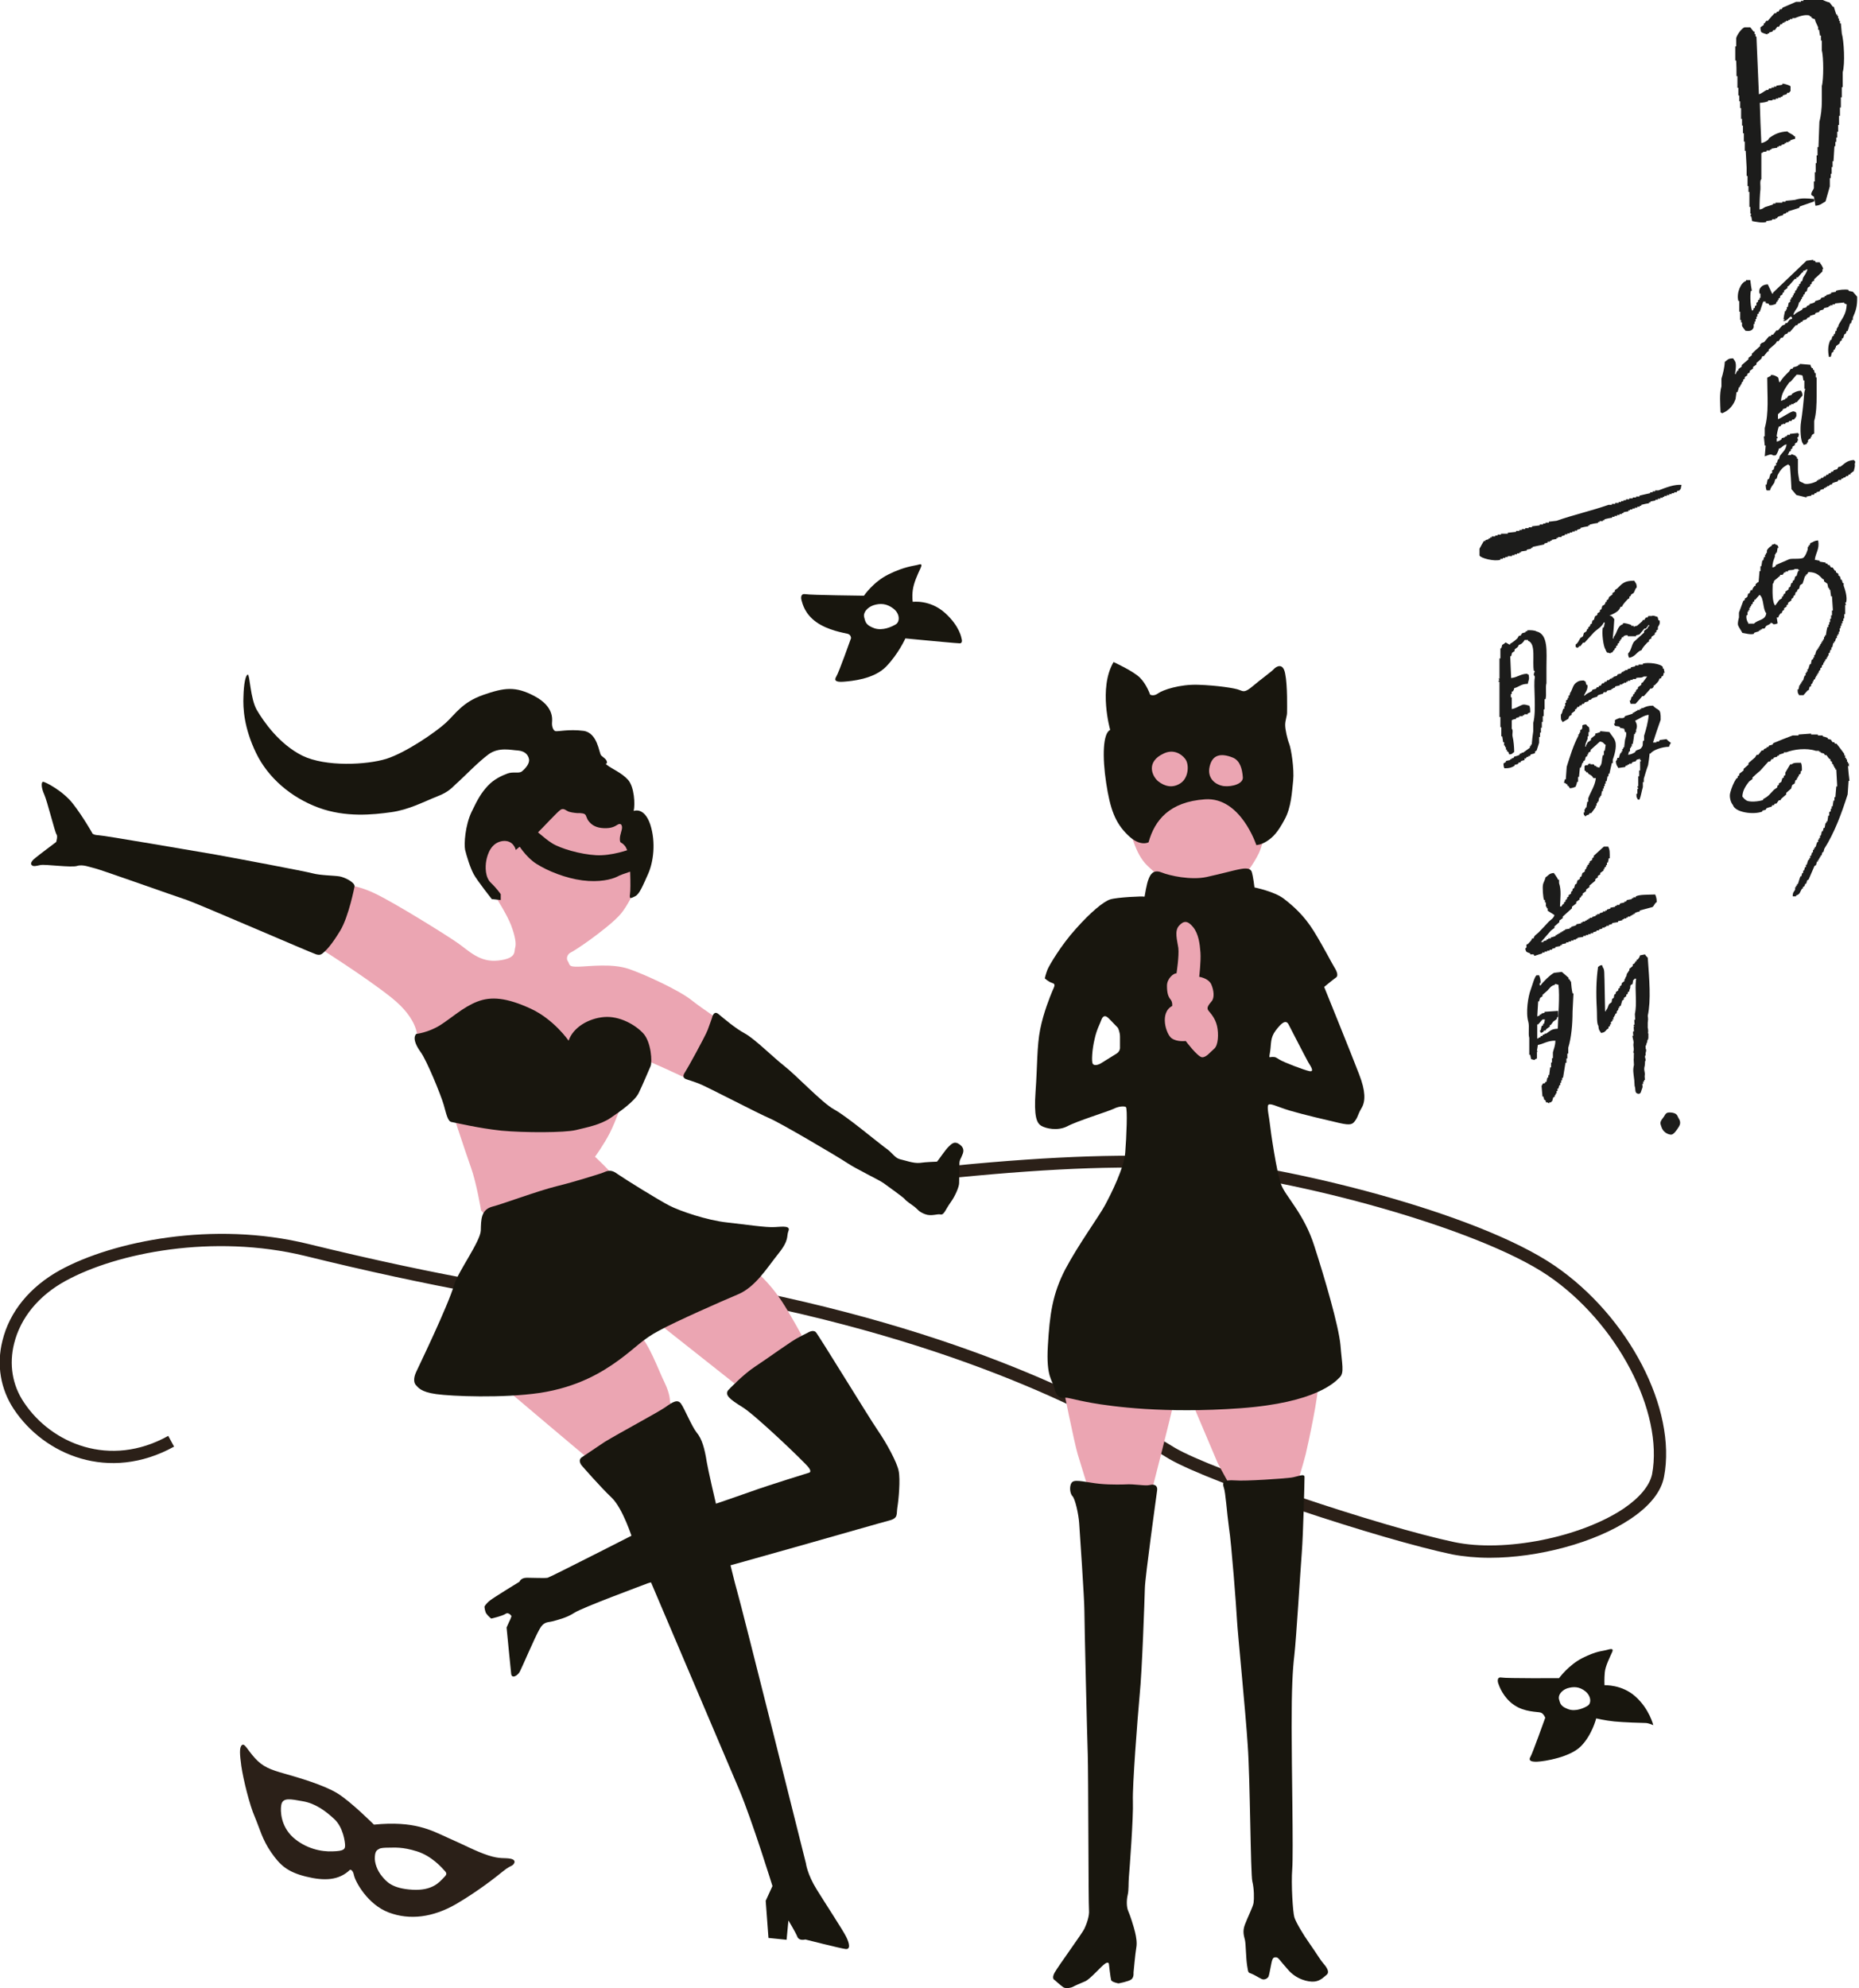 <?xml version="1.0" encoding="utf-8"?>
<!-- Generator: Adobe Illustrator 28.0.0, SVG Export Plug-In . SVG Version: 6.00 Build 0)  -->
<svg version="1.1" id="レイヤー_1" xmlns="http://www.w3.org/2000/svg" xmlns:xlink="http://www.w3.org/1999/xlink" x="0px"
	 y="0px" viewBox="0 0 605.5 647.5" style="enable-background:new 0 0 605.5 647.5;" xml:space="preserve">
<style type="text/css">
	.st0{fill:#1C1C1B;}
	.st1{fill:#2B2018;}
	.st2{fill:#EBA5B2;}
	.st3{fill:#18160E;}
</style>
<g>
	<g>
		<g>
			<path class="st0" d="M575.7,11.2c0-0.1,0-0.2,0-0.3c0.2,0,0.4,0,0.5,0c0-0.1,0-0.2,0-0.3c0.4-0.1,0.7-0.2,1.1-0.3
				c0.1-0.2,0.2-0.4,0.3-0.5c0.2,0,0.4,0,0.5,0c0.3-0.4,0.5-0.7,0.8-1.1c0.2,0,0.4,0,0.5,0c0.2-0.3,0.4-0.5,0.5-0.8
				c0.2,0,0.4,0,0.5,0c0.1-0.2,0.2-0.4,0.3-0.5c0.2,0,0.4,0,0.5,0c0-0.1,0-0.2,0-0.3c0.2,0,0.4,0,0.5,0c0-0.1,0-0.2,0-0.3
				c0.3,0,0.5,0,0.8,0c0-0.1,0-0.2,0-0.3c0.2,0,0.4,0,0.5,0c0-0.1,0-0.2,0-0.3c0.3,0,0.5,0,0.8,0c0-0.1,0-0.2,0-0.3
				c0.3,0,0.5,0,0.8,0c0.8-0.3,3.3-1.4,4.9-0.8c0,0.1,0,0.2,0,0.3c0.2,0,0.4,0,0.5,0c0,0.1,0,0.2,0,0.3c0.4,0.3,0.5,0.4,1.1,0.5
				c0.2,1,0.8,1.9,1.1,2.7c0,0.3,0,0.5,0,0.8c0.1,0,0.2,0,0.3,0c0.1,0.6,0.2,1.3,0.3,1.9c0.1,0,0.2,0,0.3,0c0,0.5,0,1.1,0,1.6
				c0.1,0,0.2,0,0.3,0c0,1.1,0,2.2,0,3.3c0.6,2,0.6,9.5,0,11.5c0,1.6,0,3.3,0,4.9c0,2.4-0.3,4.9-0.8,6.8c-0.1,2.7-0.2,5.5-0.3,8.2
				c-0.1,0-0.2,0-0.3,0c0,0.9,0,1.8,0,2.7c-0.1,0-0.2,0-0.3,0c0,0.8,0,1.6,0,2.5c-0.1,0-0.2,0-0.3,0c0,1,0,2,0,3c-0.1,0-0.2,0-0.3,0
				c0,1,0,2,0,3c-0.1,0-0.2,0-0.3,0c0,0.7,0,1.5,0,2.2c-0.1,0.4-1.1,1.6-0.8,2.2c0.3,0.2,0.5,0.4,0.8,0.5c0.2,1,0.4,2,0.5,3
				c1.6-0.1,2.2-0.8,3.3-1.4c0.5-1.6,0.9-3.3,1.4-4.9c0-0.9,0-1.8,0-2.7c0.1,0,0.2,0,0.3,0c0-0.5,0-0.9,0-1.4c0.1,0,0.2,0,0.3,0
				c0-0.7,0-1.5,0-2.2c0.1,0,0.2,0,0.3,0c0-0.6,0-1.3,0-1.9c0.1,0,0.2,0,0.3,0c0.1-1.6,0.2-3.3,0.3-4.9c0.1,0,0.2,0,0.3,0
				c0-0.5,0-0.9,0-1.4c0.1,0,0.2,0,0.3,0c0-0.5,0-0.9,0-1.4c0.1,0,0.2,0,0.3,0c0-0.6,0-1.3,0-1.9c0.1,0,0.2,0,0.3,0
				c0-0.7,0-1.5,0-2.2c0.1,0,0.2,0,0.3,0c0-1,0-2,0-3c0.1,0,0.2,0,0.3,0c0-0.9,0-1.8,0-2.7c0.1,0,0.2,0,0.3,0c0-1.1,0-2.2,0-3.3
				c0.1,0,0.2,0,0.3,0c0-1.1,0-2.2,0-3.3c0.1,0,0.2,0,0.3,0c0-1.6,0-3.3,0-4.9c0.8-2.7,0.4-10.2-0.3-12.6c-0.1-1.1-0.2-2.2-0.3-3.3
				c-0.1,0-0.2,0-0.3,0c0-0.3,0-0.5,0-0.8c-0.1,0-0.2,0-0.3,0c0-0.3,0-0.5,0-0.8c-0.1,0-0.2,0-0.3,0c0-0.3,0-0.5,0-0.8
				c-0.1,0-0.2,0-0.3,0c0-0.2,0-0.4,0-0.5c-0.1,0-0.2,0-0.3,0c-0.3-0.8-0.5-1.6-0.8-2.5c-0.1,0-0.2,0-0.3,0
				c-0.4-0.5-0.7-0.9-1.1-1.4c-1.1-0.2-2-0.8-3-1.1c-1.8,0.1-3.6,0.2-5.5,0.3c0,0.1,0,0.2,0,0.3c-0.3,0-0.5,0-0.8,0
				c0,0.1,0,0.2,0,0.3c-0.5,0-1.1,0-1.6,0c-1.5,0.6-2.9,1.3-4.4,1.9c-0.1,0.2-0.2,0.4-0.3,0.5c-0.2,0-0.4,0-0.5,0
				c-0.2,0.3-0.4,0.5-0.5,0.8c-0.2,0-0.4,0-0.5,0c-0.1,0.2-0.2,0.4-0.3,0.5c-0.2,0-0.4,0-0.5,0c-0.7,0.8-1.5,1.6-2.2,2.5
				c-0.2,0-0.4,0-0.5,0c-0.2,0.3-0.4,0.5-0.5,0.8c-0.1,0-0.2,0-0.3,0c0,0.2,0,0.4,0,0.5c-0.4,0.3-0.7,0.5-1.1,0.8
				c0,0.8,0.1,1.2,0.3,1.6C574.4,10.9,575.6,11.2,575.7,11.2z M565.6,24.8c0.1,0,0.2,0,0.3,0c0,1.3,0,2.5,0,3.8c0.1,0,0.2,0,0.3,0
				c0,0.8,0,1.6,0,2.5c0.1,0,0.2,0,0.3,0c0,0.6,0,1.3,0,1.9c0.1,0,0.2,0,0.3,0c0,0.7,0,1.5,0,2.2c0.1,0,0.2,0,0.3,0
				c0,1.2,0,2.4,0,3.5c0.1,0,0.2,0,0.3,0c0,0.7,0,1.5,0,2.2c0.1,0,0.2,0,0.3,0c0,0.8,0,1.6,0,2.5c0.1,0,0.2,0,0.3,0
				c0,0.9,0,1.8,0,2.7c0.1,0,0.2,0,0.3,0c0,1,0,2,0,3c0.1,0,0.2,0,0.3,0c0.1,1.8,0.2,3.6,0.3,5.5c0,0.9,0,1.8,0,2.7
				c0.1,0,0.2,0,0.3,0c0,1.1,0,2.2,0,3.3c0.1,0,0.2,0,0.3,0c0,0.6,0,1.3,0,1.9c0.1,0,0.2,0,0.3,0c0,1.6,0,3.3,0,4.9
				c0.1,0,0.2,0,0.3,0c0,0.7,0,1.5,0,2.2c0.1,0,0.2,0,0.3,0c-0.1,0.3-0.2,0.5-0.3,0.8c0.1,0,0.2,0,0.3,0c0.1,0.5,0.2,1.1,0.3,1.6
				c1,0.2,3.3,0.7,4.6,0.3c0-0.1,0-0.2,0-0.3c0.6-0.1,1.3-0.2,1.9-0.3c0-0.1,0-0.2,0-0.3c0.4,0,0.7,0,1.1,0c0-0.1,0-0.2,0-0.3
				c0.2,0,0.4,0,0.5,0c0.1-0.2,0.2-0.4,0.3-0.5c0.5-0.2,1.1-0.4,1.6-0.5c0.1-0.2,0.2-0.4,0.3-0.5c0.2,0,0.4,0,0.5,0l0.5-0.5
				c0.2,0,0.4,0,0.5,0c0-0.1,0-0.2,0-0.3c1.2-0.4,2.4-0.7,3.5-1.1c0.1-0.2,0.2-0.4,0.3-0.5c1.5-0.5,3.1-1.1,4.6-1.6
				c0-0.3,0-0.5,0-0.8c-2.4-0.2-4.1-0.4-6.3,0.3c-1,0.1-2,0.2-3,0.3c0,0.1,0,0.2,0,0.3c-0.4,0-0.7,0-1.1,0c0,0.1,0,0.2,0,0.3
				c-0.7,0-1.5,0-2.2,0c0,0.1,0,0.2,0,0.3c-0.3,0-0.5,0-0.8,0c0,0.1,0,0.2,0,0.3c-0.8,0.3-1.6,0.5-2.5,0.8c-0.7,0.3-0.8,0.7-1.9,0.8
				c0-2.2,0.1-4.7,0.3-6.6c0.1-1.1-0.3-2.7,0.3-3.3c0-2.8,0-5.6,0-8.5c0.1,0,0.2,0,0.3,0c0.5-0.6,0.6-0.2,1.4-0.5c0-0.1,0-0.2,0-0.3
				c0.4,0,0.7,0,1.1,0c0-0.1,0-0.2,0-0.3c0.2,0,0.4,0,0.5,0c0-0.1,0-0.2,0-0.3c0.6-0.1,1.3-0.2,1.9-0.3c0-0.1,0-0.2,0-0.3
				c0.2,0,0.4,0,0.5,0c0-0.1,0-0.2,0-0.3c0.3,0,0.5,0,0.8,0c0-0.1,0-0.2,0-0.3c0.4-0.1,0.7-0.2,1.1-0.3c0-0.1,0-0.2,0-0.3
				c0.2,0,0.4,0,0.5,0c0-0.1,0-0.2,0-0.3c0.3,0,0.5,0,0.8,0c0-0.1,0-0.2,0-0.3c0.2,0,0.4,0,0.5,0c0-0.1,0-0.2,0-0.3
				c0.5-0.2,1.1-0.4,1.6-0.5c0-0.3,0-0.5,0-0.8c-0.1,0-0.2,0-0.3,0c-0.5-0.8-1.6-0.9-2.2-1.6c-2.7,0.1-4.4,1-6,2.2
				c-0.1,0.2-0.2,0.4-0.3,0.5c-0.6,0.5-1.3,0.9-2.2,1.1c-0.2-4.4-0.4-8.7-0.5-13.1c1.3-0.1,1.7-0.2,2.7-0.5c0-0.1,0-0.2,0-0.3
				c0.5,0,0.9,0,1.4,0c0-0.1,0-0.2,0-0.3c0.4,0,0.7,0,1.1,0c0-0.1,0-0.2,0-0.3c0.3,0,0.5,0,0.8,0c0-0.1,0-0.2,0-0.3
				c0.3,0,0.5,0,0.8,0c0-0.1,0-0.2,0-0.3c0.2,0,0.4,0,0.5,0c0.1-0.2,0.2-0.4,0.3-0.5c0.4-0.1,0.7-0.2,1.1-0.3
				c0.1-0.2,0.2-0.4,0.3-0.5c0.2,0,0.4,0,0.5,0c0.2-0.1,0.2-0.4,0.5-0.5c0-0.5,0-1.1,0-1.6c-0.1-0.2-2.1-1-2.7-0.8
				c0,0.1,0,0.2,0,0.3c-0.6,0.1-1.3,0.2-1.9,0.3c0,0.1,0,0.2,0,0.3c-0.3,0-0.5,0-0.8,0c0,0.1,0,0.2,0,0.3c-0.3,0-0.5,0-0.8,0
				c0,0.1,0,0.2,0,0.3c-0.3,0-0.5,0-0.8,0c-0.1,0.2-0.2,0.4-0.3,0.5c-0.2,0-0.4,0-0.5,0c-0.8,0.4-1.5,1.1-2.5,1.4
				c-0.3-6.3-0.5-12.6-0.8-18.8c-0.1,0-0.2,0-0.3,0c0-0.3,0-0.5,0-0.8c-0.1,0-0.2,0-0.3,0c0-0.3,0-0.5,0-0.8c-0.1,0-0.2,0-0.3,0
				c-0.4-0.5-0.7-0.9-1.1-1.4c-0.6,0-1.3,0-1.9,0c-1,0.4-2.4,2.4-2.7,3.5c0,0.9,0,1.8,0,2.7c-0.1,0-0.2,0-0.3,0c0,1.5,0,3.1,0,4.6
				c0.1,0,0.2,0,0.3,0C565.6,21.4,565.6,23.1,565.6,24.8z M565.3,129.9c0.1-0.7,0.2-1.5,0.3-2.2c0.1,0,0.2,0,0.3,0
				c0.2-0.5,0.4-1.1,0.5-1.6c0.1,0,0.2,0,0.3,0c0-0.2,0-0.4,0-0.5c0.1,0,0.2,0,0.3,0c0-0.2,0-0.4,0-0.5c0.1,0,0.2,0,0.3,0
				c0-0.2,0-0.4,0-0.5l0.5-0.5c0-0.2,0-0.4,0-0.5c0.2-0.1,0.4-0.2,0.5-0.3c0-0.2,0-0.4,0-0.5c0.3-0.2,0.5-0.4,0.8-0.5
				c0-0.2,0-0.4,0-0.5c0.3-0.2,0.5-0.4,0.8-0.5c0-0.2,0-0.4,0-0.5c0.4-0.3,0.7-0.5,1.1-0.8c0-0.2,0-0.4,0-0.5
				c0.4-0.3,0.7-0.5,1.1-0.8c0-0.2,0-0.4,0-0.5c0.5-0.5,1.1-0.9,1.6-1.4c0.1-0.3,0.2-0.5,0.3-0.8c0.2,0,0.4,0,0.5,0
				c0.4-0.5,0.7-0.9,1.1-1.4c0.2-0.1,0.4-0.2,0.5-0.3c0-0.2,0-0.4,0-0.5c0.7-0.6,1.5-1.3,2.2-1.9c0.2-0.3,0.4-0.5,0.5-0.8
				c0.2,0,0.4,0,0.5,0c0.3-0.4,0.5-0.7,0.8-1.1c0.2,0,0.4,0,0.5,0c0.3-0.4,0.5-0.7,0.8-1.1c0.3-0.1,0.5-0.2,0.8-0.3
				c0.1-0.2,0.2-0.4,0.3-0.5c0.2,0,0.4,0,0.5,0c0.6-0.7,1.3-1.5,1.9-2.2c0.2,0,0.4,0,0.5,0c0.1-0.2,0.2-0.4,0.3-0.5
				c0.3-0.1,0.5-0.2,0.8-0.3c0-0.1,0-0.2,0-0.3c0.2,0,0.4,0,0.5,0c0.1-0.2,0.2-0.4,0.3-0.5c0.4-0.1,0.7-0.2,1.1-0.3
				c0.1-0.2,0.2-0.4,0.3-0.5c0.3-0.1,0.5-0.2,0.8-0.3c0-0.1,0-0.2,0-0.3c0.5-0.2,1.1-0.4,1.6-0.5c0.1-0.2,0.2-0.4,0.3-0.5
				c0.4-0.1,0.7-0.2,1.1-0.3c0.1-0.2,0.2-0.4,0.3-0.5c0.4-0.1,0.7-0.2,1.1-0.3c0.1-0.2,0.2-0.4,0.3-0.5c0.5-0.1,0.9-0.2,1.4-0.3
				c0-0.1,0-0.2,0-0.3c0.2,0,0.4,0,0.5,0c0-0.1,0-0.2,0-0.3c0.3,0,0.5,0,0.8,0c0-0.1,0-0.2,0-0.3c0.3,0,0.5,0,0.8,0
				c0-0.1,0-0.2,0-0.3c1-0.1,2-0.2,3-0.3c0,0.1,0,0.2,0,0.3c0.3,0.1,0.5,0.2,0.8,0.3c-0.1,3.3-1.6,4.7-2.7,6.8c0,0.2,0,0.4,0,0.5
				c-0.1,0-0.2,0-0.3,0c0,0.2,0,0.4,0,0.5c-0.1,0-0.2,0-0.3,0c0,0.3,0,0.5,0,0.8c-0.1,0-0.2,0-0.3,0c-0.1,0.4-0.2,0.7-0.3,1.1
				c-0.1,0-0.2,0-0.3,0c0,0.2,0,0.4,0,0.5c-0.2,0.1-0.4,0.2-0.5,0.3c-0.1,0.4-0.2,0.7-0.3,1.1c-0.1,0-0.2,0-0.3,0
				c-0.8,1.6-0.9,3.4-0.5,5.5c0.2,0,0.4,0,0.5,0c0.3-0.2,0.3-1,0.5-1.4c0.2-0.1,0.4-0.2,0.5-0.3c0-0.2,0-0.4,0-0.5
				c0.2-0.1,0.4-0.2,0.5-0.3c0-0.2,0-0.4,0-0.5c0.1,0,0.2,0,0.3,0c0-0.2,0-0.4,0-0.5c0.4-0.3,0.7-0.5,1.1-0.8
				c0.1-0.3,0.2-0.5,0.3-0.8c0.2-0.1,0.4-0.2,0.5-0.3c0-0.2,0-0.4,0-0.5c0.2-0.1,0.4-0.2,0.5-0.3c0.1-0.4,0.2-0.7,0.3-1.1
				c0.2-0.1,0.4-0.2,0.5-0.3c0.1-0.3,0.2-0.5,0.3-0.8c0.1,0,0.2,0,0.3,0c0.3-0.8,0.5-1.6,0.8-2.5c0.1,0,0.2,0,0.3,0
				c0.1-0.4,0.2-0.7,0.3-1.1c0.1,0,0.2,0,0.3,0c0-0.3,0-0.5,0-0.8c0.9-2.1,1.5-3.5,1.4-6.8c-0.5-0.5-0.9-1.1-1.4-1.6
				c-0.5-0.1-0.9-0.2-1.4-0.3c0-0.1,0-0.2,0-0.3c-0.9-0.3-3.5,0-4.1,0.3c0,0.1,0,0.2,0,0.3c-0.5,0.1-1.1,0.2-1.6,0.3
				c0,0.1,0,0.2,0,0.3c-0.5,0.2-1.1,0.4-1.6,0.5c0,0.1,0,0.2,0,0.3c-0.2,0-0.4,0-0.5,0c0,0.1,0,0.2,0,0.3c-0.4,0.1-0.7,0.2-1.1,0.3
				c-0.1,0.2-0.2,0.4-0.3,0.5c-0.5,0.2-1.1,0.4-1.6,0.5c-0.1,0.2-0.2,0.4-0.3,0.5c-0.5,0.2-1.1,0.4-1.6,0.5c0,0.1,0,0.2,0,0.3
				c-0.3,0.1-0.5,0.2-0.8,0.3c-0.1,0.2-0.2,0.4-0.3,0.5c-0.4,0.1-0.7,0.2-1.1,0.3c-0.1,0.2-0.2,0.4-0.3,0.5
				c-0.9,0.6-1.8,0.8-2.5,1.6c-0.1,0-0.2,0-0.3,0c0.3-1,0.9-1.7,1.4-2.5c0.2-0.5,0.4-1.1,0.5-1.6c0.1,0,0.2,0,0.3,0
				c0-0.2,0-0.4,0-0.5c0.1,0,0.2,0,0.3,0c0-0.2,0-0.4,0-0.5c0.1,0,0.2,0,0.3,0c0-0.2,0-0.4,0-0.5l0.5-0.5c0-0.2,0-0.4,0-0.5
				c0.1,0,0.2,0,0.3,0c0.1-0.3,0.2-0.5,0.3-0.8c0.2-0.1,0.4-0.2,0.5-0.3c0.1-0.4,0.2-0.7,0.3-1.1c0.3-0.2,0.5-0.4,0.8-0.5
				c0-0.2,0-0.4,0-0.5c0.2-0.1,0.4-0.2,0.5-0.3c0-0.2,0-0.4,0-0.5c0.3-0.2,0.5-0.4,0.8-0.5c0-0.2,0-0.4,0-0.5
				c0.9-0.8,1.8-1.6,2.7-2.5c0-0.3,0-0.5,0-0.8c0.1,0,0.2,0,0.3,0c-0.2-0.6-0.7-1.6-1.1-1.9c0-0.1,0-0.2,0-0.3c-0.5,0-0.9,0-1.4,0
				c-0.1-0.2-0.2-0.4-0.3-0.5c-0.2,0-0.4,0-0.5,0c0-0.1,0-0.2,0-0.3c-0.7,0.1-1.5,0.2-2.2,0.3c-3.6,3.5-7.3,6.9-10.9,10.4
				c0,0.1,0,0.2,0,0.3c-0.1,0-0.2,0-0.3,0c-0.5-1-0.9-2-1.4-3c-1.6,0-3.2,1.1-2.7,3c0.1,0,0.2,0,0.3,0c0,0.5,0,0.9,0,1.4
				c-0.1,0-0.2,0-0.3,0c0,0.2,0,0.4,0,0.5c-0.2,0.1-0.4,0.2-0.5,0.3c0,0.2,0,0.4,0,0.5c-0.2,0.1-0.4,0.2-0.5,0.3c0,0.3,0,0.5,0,0.8
				c-0.2,0.1-0.4,0.2-0.5,0.3c0,0.2,0,0.4,0,0.5c-0.2,0.1-0.4,0.2-0.5,0.3c0,0.2,0,0.4,0,0.5c-0.1,0-0.2,0-0.3,0c0,0.1,0,0.2,0,0.3
				c-0.6-0.6-0.9-5.1-0.5-6.6c0.1,0,0.2,0,0.3,0c-0.2-1.2-0.4-2.4-0.5-3.5c-0.5,0-0.9,0-1.4,0c0,0.1,0,0.2,0,0.3
				c-1.6,0.4-3.2,3.8-2.5,6.5c0.1,0,0.2,0,0.3,0c0,1.2,0,2.4,0,3.5c0.1,0,0.2,0,0.3,0c0,0.9,0,1.8,0,2.7c0.1,0,0.2,0,0.3,0
				c0,0.3,0,0.5,0,0.8c0.1,0,0.2,0,0.3,0c0,0.4,0,0.7,0,1.1c0.2,0.5,0.8,1.1,1.1,1.6c1.3,0.2,2.2,0.1,2.7-1.1c0-0.4,0-0.7,0-1.1
				c0.1,0,0.2,0,0.3,0c0-0.3,0-0.5,0-0.8c0.1,0,0.2,0,0.3,0c0-0.3,0-0.5,0-0.8c0.1,0,0.2,0,0.3,0c0-0.3,0-0.5,0-0.8
				c0.1,0,0.2,0,0.3,0c0-0.3,0-0.5,0-0.8c0.2-0.1,0.4-0.2,0.5-0.3c0-0.2,0-0.4,0-0.5c0.1,0,0.2,0,0.3,0c0.4-1.1,0.7-2.2,1.1-3.3
				c0.3,0,0.5,0,0.8,0c0,0.2,0,0.4,0,0.5c0.6,0.1,0.7,0.1,1.1,0.3c0,0.1,0,0.2,0,0.3c0.8,0.3,1.7-0.2,2.2-0.3
				c0.1-0.3,0.2-0.5,0.3-0.8c0.1,0,0.2,0,0.3,0c0-0.2,0-0.4,0-0.5c0.1,0,0.2,0,0.3,0c0-0.2,0-0.4,0-0.5c0.2-0.1,0.4-0.2,0.5-0.3
				c0-0.2,0-0.4,0-0.5c0.3-0.2,0.5-0.4,0.8-0.5c0-0.2,0-0.4,0-0.5c0.2-0.1,0.4-0.2,0.5-0.3c0-0.2,0-0.4,0-0.5
				c0.4-0.3,0.7-0.5,1.1-0.8c0-0.2,0-0.4,0-0.5c0.2-0.1,0.4-0.2,0.5-0.3c0.6-0.7,1.3-1.5,1.9-2.2c0.2,0,0.4,0,0.5,0
				c0-0.2,0-0.4,0-0.5c0.2,0,0.4,0,0.5,0c0.5-0.5,0.9-1.1,1.4-1.6c0.1,0,0.2,0,0.3,0c0-0.2,0-0.4,0-0.5c0.6-0.1,0.8-0.2,1.1-0.5
				c0.1,0,0.2,0,0.3,0c-0.3,1.2-0.9,1.9-1.4,2.7c-0.1,0.4-0.2,0.7-0.3,1.1c-0.2,0.1-0.4,0.2-0.5,0.3c0,0.2,0,0.4,0,0.5
				c-0.2,0.1-0.4,0.2-0.5,0.3c0,0.2,0,0.4,0,0.5c-0.2,0.1-0.4,0.2-0.5,0.3c0,0.2,0,0.4,0,0.5c-0.1,0-0.2,0-0.3,0c0,0.2,0,0.4,0,0.5
				c-0.2,0.1-0.4,0.2-0.5,0.3c0,0.2,0,0.4,0,0.5l-0.5,0.5c0,0.2,0,0.4,0,0.5c-0.1,0-0.2,0-0.3,0c0,0.2,0,0.4,0,0.5
				c-0.2,0.1-0.4,0.2-0.5,0.3c0,0.2,0,0.4,0,0.5c-0.1,0-0.2,0-0.3,0c0,0.3,0,0.5,0,0.8c-0.2,0.1-0.4,0.2-0.5,0.3
				c-0.1,0.5-0.2,0.9-0.3,1.4c-0.1,0-0.2,0-0.3,0c0,0.3,0,0.5,0,0.8c-0.1,0-0.2,0-0.3,0c0,0.2,0,0.4,0,0.5c-0.1,0-0.2,0-0.3,0
				c-0.2,0.9-0.4,1.8-0.5,2.7c0.1,0,0.2,0,0.3,0c0,0.1,0,0.2,0,0.3c-0.1,0-0.2,0-0.3,0c0,0.1,0,0.2,0,0.3c1.4-0.2,1.5-1.1,2.5-1.6
				c0,0.1,0,0.2,0,0.3c0.1,0,0.2,0,0.3,0c0,0.2,0,0.4,0,0.5c-0.3,0.1-0.5,0.2-0.8,0.3c-0.3,0.4-0.5,0.7-0.8,1.1c-0.2,0-0.4,0-0.5,0
				c-0.1,0.2-0.2,0.4-0.3,0.5c-0.3,0.1-0.5,0.2-0.8,0.3c-0.5,0.5-0.9,1.1-1.4,1.6c-0.2,0-0.4,0-0.5,0c-0.4,0.5-0.7,0.9-1.1,1.4
				c-0.2,0-0.4,0-0.5,0c-0.1,0.2-0.2,0.4-0.3,0.5c-0.2,0-0.4,0-0.5,0c-0.5,0.6-1.1,1.3-1.6,1.9c-0.3,0.1-0.5,0.2-0.8,0.3l-0.5,0.5
				c0,0.2,0,0.4,0,0.5c-0.9,0.8-1.8,1.6-2.7,2.5c0,0.2,0,0.4,0,0.5c-0.4,0.3-0.7,0.5-1.1,0.8c0,0.2,0,0.4,0,0.5
				c-0.7,0.6-1.5,1.3-2.2,1.9c0,0.2,0,0.4,0,0.5c-0.4,0.3-0.7,0.5-1.1,0.8c0,0.2,0,0.4,0,0.5c-0.1,0-0.2,0-0.3,0
				c-0.3,0.3-0.2,0.5-0.5,0.8c0,0.1,0,0.2,0,0.3c-0.1,0-0.2,0-0.3,0c0.2-1.3,0.7-3.7-0.3-4.6c-0.1-0.2-0.2-0.4-0.3-0.5
				c-1.8,0-1.7,0.5-2.7,1.1c-0.1,1.8-0.6,3.9-1.1,5.5c0,0.8,0,1.6,0,2.5c-0.7,2.5-0.4,5.7-0.3,8.5c0.5,0.2,0.2,0,0.5,0.3
				C563.4,133.6,564.7,131.7,565.3,129.9z M603.8,149.8c-2.4,0.2-2.9,1.2-4.4,2.2c-0.2,0-0.4,0-0.5,0c-0.2,0.3-0.4,0.5-0.5,0.8
				c-0.4,0.1-0.7,0.2-1.1,0.3c-0.1,0.2-0.2,0.4-0.3,0.5c-0.2,0-0.4,0-0.5,0c-0.1,0.2-0.2,0.4-0.3,0.5c-0.2,0-0.4,0-0.5,0
				c-0.1,0.2-0.2,0.4-0.3,0.5c-0.2,0-0.4,0-0.5,0c-0.1,0.2-0.2,0.4-0.3,0.5c-0.2,0-0.4,0-0.5,0c-0.1,0.2-0.2,0.4-0.3,0.5
				c-0.2,0-0.4,0-0.5,0l-0.5,0.5c-0.2,0-0.4,0-0.5,0c0,0.1,0,0.2,0,0.3c-0.2,0-0.4,0-0.5,0c0,0.1,0,0.2,0,0.3
				c-0.7,0.4-3.6,1.5-4.6,0.5c-0.7-0.2-0.6-0.3-1.1-0.5c-0.2-1.2-0.5-2.4-0.5-3.8c0-1.2,0-2.4,0-3.5c-0.1,0-0.2,0-0.3,0
				c0-0.2,0-0.4,0-0.5c-0.1-0.1-0.4-0.2-0.5-0.5c-0.5-0.2-0.9-0.4-1.4-0.5c0,0.1,0,0.2,0,0.3c-0.4,0-0.7,0-1.1,0
				c0.2-0.4,0.4-0.7,0.5-1.1c0.2-0.1,0.4-0.2,0.5-0.3c0-0.2,0-0.4,0-0.5c0.2-0.1,0.4-0.2,0.5-0.3c0-0.2,0-0.4,0-0.5
				c0.3-0.2,0.5-0.4,0.8-0.5c0-0.2,0-0.4,0-0.5c0.3-0.2,0.5-0.4,0.8-0.5c0-0.2,0-0.4,0-0.5c0.1,0,0.2,0,0.3,0
				c-0.1-0.4-0.2-0.7-0.3-1.1c0.1,0,0.2,0,0.3,0c0.1-0.4,0.2-0.7,0.3-1.1c-0.1,0-0.2,0-0.3,0c0-0.1,0-0.2,0-0.3
				c-0.9,0.1-1.8,0.2-2.7,0.3c0,0.1,0,0.2,0,0.3c-0.3,0-0.5,0-0.8,0c-0.1,0.2-0.2,0.4-0.3,0.5c-0.2,0-0.4,0-0.5,0c0,0.1,0,0.2,0,0.3
				c-0.4,0.1-0.7,0.2-1.1,0.3c0,0.1,0,0.2,0,0.3c-0.5,0.4-0.9,0.7-1.6,0.8c0-0.4,0-0.7,0-1.1c0.1,0,0.2,0,0.3,0
				c0.1-0.5-0.3-0.5-0.3-0.5c-0.1-0.3,0.4-2.5,0.5-2.7c0.3-1.1,0.1-0.3,0.8-0.8c0.1-0.2,0.2-0.4,0.3-0.5c0.2,0,0.4,0,0.5,0
				c0-0.1,0-0.2,0-0.3c0.2,0.1,0.4,0.2,0.5,0.3c0.1-0.2,0.2-0.4,0.3-0.5c0.4-0.1,0.7-0.2,1.1-0.3c0-0.1,0-0.2,0-0.3
				c0.3,0,0.5,0,0.8,0c0.1-0.2,0.2-0.4,0.3-0.5c0.2,0,0.4,0,0.5,0c0.2-0.1,0.2-0.4,0.5-0.5c0.2-0.5,0-0.2,0.3-0.5
				c0-1.1,0.1-1.4-0.8-1.6c-0.6-0.4-3.9,2.1-5.2,2.5c0-0.5,0-1.1,0-1.6c0.5-0.5,1.1-0.9,1.6-1.4c0-0.1,0-0.2,0-0.3
				c0.4-0.1,0.7-0.2,1.1-0.3c0.1-0.2,0.2-0.4,0.3-0.5c0.2,0,0.4,0,0.5,0c0.1-0.2,0.2-0.4,0.3-0.5c0.2,0,0.4,0,0.5,0
				c0-0.1,0-0.2,0-0.3c0.3,0,0.5,0,0.8,0c0-0.1,0-0.2,0-0.3c0.2,0,0.4,0,0.5,0c0-0.1,0-0.2,0-0.3c0.2,0,0.4,0,0.5,0
				c0.6-0.7,1.3-1.5,1.9-2.2c-0.1-1.2-0.2-0.9-0.5-1.6c-1.4,0.1-2,0.5-3,1.1c0,0.1,0,0.2,0,0.3c-0.4,0.1-0.7,0.2-1.1,0.3
				c-0.2,0.3-0.4,0.5-0.5,0.8c-0.2,0-0.4,0-0.5,0c0,0.1,0,0.2,0,0.3c-0.5,0.3-0.7,0.1-1.1,0.5c-0.1,0-0.2,0-0.3,0
				c0.1-2.5,1.6-4.4,2.7-6c0.2-0.1,0.4-0.2,0.5-0.3c0.6-0.7,1.3-1.5,1.9-2.2c0.8,0,1.4,0.1,1.9,0.3c0.1,0.5,0.2,1.1,0.3,1.6
				c0.1,0,0.2,0,0.3,0c0,0.9,0,1.8,0,2.7c0.1,0,0.2,0,0.3,0c-0.1,0.4-0.2,0.7-0.3,1.1c-0.3,3.7-0.6,6.6-1.1,9.8
				c-0.3,1.9-0.2,6.4,0.8,7.1c0,0.1,0,0.2,0,0.3c0.2-0.1,0.9-0.2,1.1-0.3c0-0.1,0-0.2,0-0.3c0.8-0.6,0.1-0.4,0.5-1.1
				c0.3-0.2,0.5-0.4,0.8-0.5c0-0.2,0-0.4,0-0.5c0.1,0,0.2,0,0.3,0c0-0.2,0-0.4,0-0.5c0.3-0.2,0.5-0.4,0.8-0.5c0-1.4,0-2.7,0-4.1
				c0.7-2.4,0.8-5.4,0.8-8.5c0-1.9,0-3.8,0-5.7c-0.1,0-0.2,0-0.3,0c0-0.5,0-0.9,0-1.4c-0.1,0-0.2,0-0.3,0c-0.1-0.4-0.2-0.7-0.3-1.1
				c-0.1,0-0.2,0-0.3,0c0-0.2,0-0.4,0-0.5c-0.1,0-0.2,0-0.3,0c-0.3-0.4-0.4-0.5-0.5-1.1c-1.2-0.1-2.4-0.2-3.5-0.3c0,0.1,0,0.2,0,0.3
				c-0.2,0-0.4,0-0.5,0c0,0.1,0,0.2,0,0.3c-0.5,0.2-1.1,0.4-1.6,0.5c-0.1,0.2-0.2,0.4-0.3,0.5c-0.2,0-0.4,0-0.5,0
				c-0.2,0.3-0.4,0.5-0.5,0.8c-1.1,1.1-2.2,2.1-3,3.5c-0.1,0-0.2,0-0.3,0c-0.1-0.5-0.2-0.9-0.3-1.4c-0.1-0.2-1.7-1.2-2.5-0.8
				c0,0.1,0,0.2,0,0.3c-0.7,0.2-0.6,0.3-1.1,0.5c0,5.8,0.6,11.5-0.8,16.4c0,0.9,0,1.8,0,2.7c-0.1,0-0.2,0-0.3,0c0.1,1,0.2,2,0.3,3
				c0.1,0,0.2,0,0.3,0c-0.1,1.2-0.2,2.4-0.3,3.5c0.8-0.2,2-1,2.7-0.3c0.3,0,0.5,0,0.8,0c0.4-0.2,1-1.6,1.1-2.2
				c1.2-0.3,1.1-1.1,2.5-1.4c-0.2,1.9-1.4,2.6-2.2,3.8c-0.1,0.4-0.2,0.7-0.3,1.1c-0.1,0-0.2,0-0.3,0c-0.1,0.4-0.2,0.7-0.3,1.1
				c-0.1,0-0.2,0-0.3,0c0,0.3,0,0.5,0,0.8c-0.2,0.1-0.4,0.2-0.5,0.3c-0.1,0.4-0.2,0.7-0.3,1.1c-0.2,0.1-0.4,0.2-0.5,0.3
				c0,0.3,0,0.5,0,0.8c-0.2,0.1-0.4,0.2-0.5,0.3c-0.2,0.5-0.4,1.1-0.5,1.6c-0.2,0.1-0.4,0.2-0.5,0.3c-0.1,0.5-0.2,1.1-0.3,1.6
				c-0.1,0-0.2,0-0.3,0c0,0.8,0.1,1.4,0.3,1.9c0.4,0,0.7,0,1.1,0c0.2-1,0.9-1.7,1.4-2.5c0.1-0.4,0.2-0.7,0.3-1.1
				c0.2-0.1,0.4-0.2,0.5-0.3c0.1-0.4,0.2-0.7,0.3-1.1c0.9-1.7,1.7-2.7,3.5-3.5c0.2,0.4,0.2,0.3,0.5,0.5c0.2,2.5,0.4,5.1,0.5,7.6
				c0.5,0.6,1.1,1.3,1.6,1.9c1.1,0.3,2.2,0.5,3.3,0.8c0-0.1,0-0.2,0-0.3c0.5-0.1,1.1-0.2,1.6-0.3c0-0.1,0-0.2,0-0.3
				c0.3,0,0.5,0,0.8,0c0.1-0.2,0.2-0.4,0.3-0.5c0.2,0,0.4,0,0.5,0c0-0.1,0-0.2,0-0.3c0.4-0.1,0.7-0.2,1.1-0.3
				c0.1-0.2,0.2-0.4,0.3-0.5c0.4-0.1,0.7-0.2,1.1-0.3c0-0.1,0-0.2,0-0.3c0.2,0,0.4,0,0.5,0c0-0.1,0-0.2,0-0.3c0.2,0,0.4,0,0.5,0
				c0-0.1,0-0.2,0-0.3c0.2,0,0.4,0,0.5,0l0.5-0.5c0.2,0,0.4,0,0.5,0c0.1-0.2,0.2-0.4,0.3-0.5c0.5-0.2,1.1-0.4,1.6-0.5
				c0.1-0.2,0.2-0.4,0.3-0.5c0.3,0,0.5,0,0.8,0c0.1-0.2,0.2-0.4,0.3-0.5c0.2,0,0.4,0,0.5,0c0-0.1,0-0.2,0-0.3c0.2,0,0.4,0,0.5,0
				l0.5-0.5c0.2,0,0.4,0,0.5,0c0.1-0.2,0.2-0.4,0.3-0.5c0.2,0,0.4,0,0.5,0c0-0.1,0-0.2,0-0.3c0.4-0.3,0.7-0.5,1.1-0.8
				c0.2-0.8,0.5-1.8,0.3-2.2C604.4,150,604.3,150.4,603.8,149.8z M540.2,159.7c-0.4,0-0.7,0-1.1,0c0,0.1,0,0.2,0,0.3
				c-0.3,0-0.5,0-0.8,0c0,0.1,0,0.2,0,0.3c-0.3,0-0.5,0-0.8,0c0,0.1,0,0.2,0,0.3c-1.2,0.3-2.4,0.5-3.5,0.8c0,0.1,0,0.2,0,0.3
				c-0.4,0-0.7,0-1.1,0c0,0.1,0,0.2,0,0.3c-0.4,0-0.7,0-1.1,0c0,0.1,0,0.2,0,0.3c-0.4,0-0.7,0-1.1,0c0,0.1,0,0.2,0,0.3
				c-0.4,0-0.7,0-1.1,0c0,0.1,0,0.2,0,0.3c-0.3,0-0.5,0-0.8,0c0,0.1,0,0.2,0,0.3c-0.3,0-0.5,0-0.8,0c0,0.1,0,0.2,0,0.3
				c-0.3,0-0.5,0-0.8,0c0,0.1,0,0.2,0,0.3c-0.4,0-0.7,0-1.1,0c0,0.1,0,0.2,0,0.3c-0.4,0-0.7,0-1.1,0c0,0.1,0,0.2,0,0.3
				c-0.4,0-0.7,0-1.1,0c-5.3,1.9-11.6,3.3-16.9,5.2c-0.8,0.1-1.6,0.2-2.5,0.3c0,0.1,0,0.2,0,0.3c-0.4,0-0.7,0-1.1,0
				c0,0.1,0,0.2,0,0.3c-0.3,0-0.5,0-0.8,0c0,0.1,0,0.2,0,0.3c-0.4,0-0.7,0-1.1,0c0,0.1,0,0.2,0,0.3c-0.8,0.1-1.6,0.2-2.5,0.3
				c0,0.1,0,0.2,0,0.3c-0.4,0-0.7,0-1.1,0c0,0.1,0,0.2,0,0.3c-0.4,0-0.7,0-1.1,0c0,0.1,0,0.2,0,0.3c-0.4,0-0.7,0-1.1,0
				c0,0.1,0,0.2,0,0.3c-0.3,0-0.5,0-0.8,0c0,0.1,0,0.2,0,0.3c-0.4,0-0.7,0-1.1,0c0,0.1,0,0.2,0,0.3c-0.9,0.1-1.8,0.2-2.7,0.3
				c0,0.1,0,0.2,0,0.3c-0.7,0-1.5,0-2.2,0c0,0.1,0,0.2,0,0.3c-0.4,0-0.7,0-1.1,0c0,0.1,0,0.2,0,0.3c-0.3,0-0.5,0-0.8,0
				c0,0.1,0,0.2,0,0.3c-0.4,0-0.7,0-1.1,0c0,0.1,0,0.2,0,0.3c-0.2,0-0.4,0-0.5,0c0,0.1,0,0.2,0,0.3c-0.2,0-0.4,0-0.5,0
				c0,0.1,0,0.2,0,0.3c-0.4,0.1-0.7,0.2-1.1,0.3c0,0.1,0,0.2,0,0.3c-0.2,0-0.4,0-0.5,0c-0.5,0.8-0.9,1.6-1.4,2.5c0,0.7,0,1.5,0,2.2
				c0.4,0.9,4.8,2,6.8,1.4c0-0.1,0-0.2,0-0.3c0.3,0,0.5,0,0.8,0c0-0.1,0-0.2,0-0.3c0.3,0,0.5,0,0.8,0c0-0.1,0-0.2,0-0.3
				c0.3,0,0.5,0,0.8,0c0-0.1,0-0.2,0-0.3c0.5,0,0.9,0,1.4,0c0-0.1,0-0.2,0-0.3c0.3,0,0.5,0,0.8,0c0-0.1,0-0.2,0-0.3
				c0.3,0,0.5,0,0.8,0c0-0.1,0-0.2,0-0.3c0.3,0,0.5,0,0.8,0c0-0.1,0-0.2,0-0.3c0.2,0,0.4,0,0.5,0c0-0.1,0-0.2,0-0.3
				c0.6-0.1,1.3-0.2,1.9-0.3c0-0.1,0-0.2,0-0.3c0.5-0.1,0.9-0.2,1.4-0.3c0-0.1,0-0.2,0-0.3c0.2,0,0.4,0,0.5,0c0-0.1,0-0.2,0-0.3
				c1.3-0.3,2.5-0.5,3.8-0.8c0-0.1,0-0.2,0-0.3c0.4-0.1,0.7-0.2,1.1-0.3c0-0.1,0-0.2,0-0.3c0.3,0,0.5,0,0.8,0c0-0.1,0-0.2,0-0.3
				c0.2,0,0.4,0,0.5,0c0-0.1,0-0.2,0-0.3c0.5-0.1,1.1-0.2,1.6-0.3c0-0.1,0-0.2,0-0.3c0.2,0,0.4,0,0.5,0c0-0.1,0-0.2,0-0.3
				c0.4,0,0.7,0,1.1,0c0-0.1,0-0.2,0-0.3c0.4-0.1,0.7-0.2,1.1-0.3c0-0.1,0-0.2,0-0.3c0.3,0,0.5,0,0.8,0c0-0.1,0-0.2,0-0.3
				c0.3,0,0.5,0,0.8,0c0-0.1,0-0.2,0-0.3c0.3,0,0.5,0,0.8,0c0-0.1,0-0.2,0-0.3c0.3,0,0.5,0,0.8,0c0-0.1,0-0.2,0-0.3
				c0.3,0,0.5,0,0.8,0c0-0.1,0-0.2,0-0.3c0.4-0.1,0.7-0.2,1.1-0.3c0-0.1,0-0.2,0-0.3c0.8-0.2,1.6-0.4,2.5-0.5c0-0.1,0-0.2,0-0.3
				c0.2,0,0.4,0,0.5,0c0-0.1,0-0.2,0-0.3c0.9-0.2,1.8-0.4,2.7-0.5c0-0.1,0-0.2,0-0.3c0.2,0,0.4,0,0.5,0c0-0.1,0-0.2,0-0.3
				c0.4,0,0.7,0,1.1,0c0-0.1,0-0.2,0-0.3c0.2,0,0.4,0,0.5,0c0-0.1,0-0.2,0-0.3c0.8-0.2,1.6-0.4,2.5-0.5c0-0.1,0-0.2,0-0.3
				c0.3,0,0.5,0,0.8,0c0-0.1,0-0.2,0-0.3c0.3,0,0.5,0,0.8,0c0-0.1,0-0.2,0-0.3c0.3,0,0.5,0,0.8,0c0-0.1,0-0.2,0-0.3
				c0.3,0,0.5,0,0.8,0c0-0.1,0-0.2,0-0.3c0.2,0,0.4,0,0.5,0c0-0.1,0-0.2,0-0.3c0.5-0.1,1.1-0.2,1.6-0.3c0-0.1,0-0.2,0-0.3
				c0.2,0,0.4,0,0.5,0c0-0.1,0-0.2,0-0.3c0.3,0,0.5,0,0.8,0c0-0.1,0-0.2,0-0.3c0.3,0,0.5,0,0.8,0c0-0.1,0-0.2,0-0.3
				c0.3,0,0.5,0,0.8,0c0-0.1,0-0.2,0-0.3c0.3,0,0.5,0,0.8,0c0-0.1,0-0.2,0-0.3c0.2,0,0.4,0,0.5,0c0-0.1,0-0.2,0-0.3
				c0.8-0.2,1.6-0.4,2.5-0.5c0-0.1,0-0.2,0-0.3c0.2,0,0.4,0,0.5,0c0-0.1,0-0.2,0-0.3c0.5-0.1,1.1-0.2,1.6-0.3c0-0.1,0-0.2,0-0.3
				c0.3,0,0.5,0,0.8,0c0-0.1,0-0.2,0-0.3c0.3,0,0.5,0,0.8,0c0-0.1,0-0.2,0-0.3c0.3,0,0.5,0,0.8,0c0-0.1,0-0.2,0-0.3
				c0.2,0,0.4,0,0.5,0c0-0.1,0-0.2,0-0.3c0.3,0,0.5,0,0.8,0c0-0.1,0-0.2,0-0.3c0.3,0,0.5,0,0.8,0c0-0.1,0-0.2,0-0.3
				c0.3,0,0.5,0,0.8,0c0-0.1,0-0.2,0-0.3c0.3,0,0.5,0,0.8,0c0-0.1,0-0.2,0-0.3c0.3,0,0.5,0,0.8,0c0.1-0.2,0.2-0.4,0.3-0.5
				c0.2,0,0.4,0,0.5,0c0.2-0.1,0.2-0.4,0.5-0.5c0.1-0.5,0.2-0.9,0.3-1.4C545.4,157.7,542.8,158.7,540.2,159.7z M577.1,177.4
				c0,0.1,0,0.2,0,0.3c-0.6,0.3-1.4,1-1.6,1.6c0,0.3,0,0.5,0,0.8c-0.1,0-0.2,0-0.3,0c0,0.2,0,0.4,0,0.5c-0.1,0-0.2,0-0.3,0
				c0,0.3,0,0.5,0,0.8c-0.1,0-0.2,0-0.3,0c-0.1,0.4-0.2,0.7-0.3,1.1c-0.1,0-0.2,0-0.3,0c-0.1,0.6-0.2,1.3-0.3,1.9
				c-0.1,0-0.2,0-0.3,0c0,0.5,0,1.1,0,1.6c-0.1,0-0.2,0-0.3,0c-0.1,1.2-0.2,2.4-0.3,3.5c-0.2,0.1-0.4,0.2-0.5,0.3
				c-0.1,0.1-0.5,0.5-0.5,0.5c0,0.2,0,0.4,0,0.5c-0.1,0-0.2,0-0.3,0c-0.4,0.5-0.6,0.7-0.8,1.4c-0.2,0-0.4,0-0.5,0
				c-0.2,0.6-0.2,0.7-0.5,1.1c-0.1,0-0.2,0-0.3,0c-0.1,0.4-0.2,0.7-0.3,1.1c-0.3,0.2-0.5,0.4-0.8,0.5c0,0.2,0,0.4,0,0.5
				c-0.2,0.1-0.4,0.2-0.5,0.3c-0.5,1.3-0.9,2.5-1.4,3.8c0,0.5,0,1.1,0,1.6c-0.1,0.4-0.5,1.7-0.3,2.5c0.3,0.8,1,1.7,1.4,2.5
				c0.8,0.1,2.7,0.7,3.8,0.3c0-0.1,0-0.2,0-0.3c0.5-0.2,1.1-0.4,1.6-0.5c0-0.1,0-0.2,0-0.3c0.2,0,0.4,0,0.5,0c0-0.1,0-0.2,0-0.3
				c0.2,0,0.4,0,0.5,0c0-0.1,0-0.2,0-0.3c0.3,0,0.5,0,0.8,0c0.2-0.3,0.4-0.5,0.5-0.8c0.7-0.5,1.2-0.4,1.6-1.1
				c0.6,0.2,0.5,0.1,0.8,0.5c0.7,0,0.9-0.1,1.4-0.3c-0.1-0.6-0.2-1.3-0.3-1.9c0.2,0,0.4,0,0.5,0c0.2-0.7,0.4-0.9,0.8-1.4
				c0.1,0,0.2,0,0.3,0c0.1-0.3,0.2-0.5,0.3-0.8c0.2-0.1,0.4-0.2,0.5-0.3c0-0.2,0-0.4,0-0.5c0.3-0.2,0.5-0.4,0.8-0.5
				c0-0.2,0-0.4,0-0.5c0.2-0.1,0.4-0.2,0.5-0.3c0-0.2,0-0.4,0-0.5c0.4-0.3,0.7-0.5,1.1-0.8c0-0.2,0-0.4,0-0.5
				c0.2-0.1,0.4-0.2,0.5-0.3c0.1-0.3,0.2-0.5,0.3-0.8c0.1,0,0.2,0,0.3,0c0.1-0.4,0.2-0.7,0.3-1.1c0.1,0,0.2,0,0.3,0
				c0.1-0.3,0.2-0.5,0.3-0.8c0.2-0.1,0.4-0.2,0.5-0.3c0.1-0.4,0.2-0.7,0.3-1.1c0.3-0.2,0.5-0.4,0.8-0.5c0.3-0.8,0.5-1.6,0.8-2.5
				c0.1,0,0.2,0,0.3,0c0-0.2,0-0.4,0-0.5c0.1,0,0.2,0,0.3,0c0.2-0.3,0.4-0.5,0.5-0.8c2.4,0,3.4,0.9,4.6,2.2c0.2,0.1,0.4,0.2,0.5,0.3
				c0,0.2,0,0.4,0,0.5c0.4,0.3,0.7,0.5,1.1,0.8c0.1,0.5,0.2,0.9,0.3,1.4c0.1,0,0.2,0,0.3,0c0,0.2,0,0.4,0,0.5c0.1,0,0.2,0,0.3,0
				c0.1,0.7,0.2,1.5,0.3,2.2c0.1,0,0.2,0,0.3,0c0.1,1.5,0.2,3.1,0.3,4.6c-0.1,0-0.2,0-0.3,0c0,0.5,0,1.1,0,1.6c-0.1,0-0.2,0-0.3,0
				c0,0.4,0,0.7,0,1.1c-0.1,0-0.2,0-0.3,0c0,0.4,0,0.7,0,1.1c-0.1,0-0.2,0-0.3,0c0,0.3,0,0.5,0,0.8c-0.1,0-0.2,0-0.3,0
				c0,0.3,0,0.5,0,0.8c-0.1,0-0.2,0-0.3,0c-0.2,0.9-0.4,1.8-0.5,2.7c-0.1,0-0.2,0-0.3,0c0,0.2,0,0.4,0,0.5c-0.1,0-0.2,0-0.3,0
				c0,0.3,0,0.5,0,0.8c-0.1,0-0.2,0-0.3,0c0,0.2,0,0.4,0,0.5c-0.1,0-0.2,0-0.3,0c0,0.2,0,0.4,0,0.5c-0.1,0-0.2,0-0.3,0
				c0,0.2,0,0.4,0,0.5c-0.1,0-0.2,0-0.3,0c0,0.2,0,0.4,0,0.5c-0.1,0-0.2,0-0.3,0c0,0.2,0,0.4,0,0.5c-0.1,0-0.2,0-0.3,0
				c0,0.2,0,0.4,0,0.5c-0.1,0-0.2,0-0.3,0c0,0.2,0,0.4,0,0.5c-0.1,0-0.2,0-0.3,0c-0.2,0.5-0.4,1.1-0.5,1.6c-0.1,0-0.2,0-0.3,0
				c0,0.3,0,0.5,0,0.8c-0.1,0-0.2,0-0.3,0c0,0.2,0,0.4,0,0.5c-0.2,0.1-0.4,0.2-0.5,0.3c-0.1,0.5-0.2,0.9-0.3,1.4c-0.1,0-0.2,0-0.3,0
				c-0.2,0.5-0.4,1.1-0.5,1.6c-0.1,0-0.2,0-0.3,0c0,0.3,0,0.5,0,0.8c-0.1,0-0.2,0-0.3,0c0,0.2,0,0.4,0,0.5c-0.1,0-0.2,0-0.3,0
				c0,0.3,0,0.5,0,0.8c-0.1,0-0.2,0-0.3,0c-0.2,0.5-0.4,1.1-0.5,1.6c-0.1,0-0.2,0-0.3,0c0,0.2,0,0.4,0,0.5c-0.1,0-0.2,0-0.3,0
				c0,0.2,0,0.4,0,0.5c-0.1,0-0.2,0-0.3,0c0,0.2,0,0.4,0,0.5c-0.1,0-0.2,0-0.3,0c-0.1,0.5-0.2,0.9-0.3,1.4c-0.1,0-0.2,0-0.3,0
				c0,1.4,0.1,1.1,0.5,1.9c0.5,0,0.9,0,1.4,0c0.5-0.5,0.9-1.1,1.4-1.6c0.1,0,0.2,0,0.3,0c0.1-0.4,0.2-0.7,0.3-1.1
				c0.2-0.1,0.4-0.2,0.5-0.3c0-0.2,0-0.4,0-0.5l0.5-0.5c0-0.2,0-0.4,0-0.5c0.1,0,0.2,0,0.3,0c0-0.2,0-0.4,0-0.5
				c0.2-0.1,0.4-0.2,0.5-0.3c0-0.2,0-0.4,0-0.5c0.1,0,0.2,0,0.3,0c0-0.2,0-0.4,0-0.5c0.1,0,0.2,0,0.3,0c0-0.2,0-0.4,0-0.5
				c0.1,0,0.2,0,0.3,0c0-0.2,0-0.4,0-0.5c0.1,0,0.2,0,0.3,0c0-0.2,0-0.4,0-0.5l0.5-0.5c0-0.2,0-0.4,0-0.5c0.2-0.1,0.4-0.2,0.5-0.3
				c0-0.2,0-0.4,0-0.5l0.5-0.5c0-0.2,0-0.4,0-0.5c0.1,0,0.2,0,0.3,0c0-0.2,0-0.4,0-0.5c0.1,0,0.2,0,0.3,0c0-0.2,0-0.4,0-0.5
				c0.2-0.1,0.4-0.2,0.5-0.3c0-0.2,0-0.4,0-0.5c0.1,0,0.2,0,0.3,0c0-0.2,0-0.4,0-0.5c0.1,0,0.2,0,0.3,0c0-0.3,0-0.5,0-0.8
				c0.1,0,0.2,0,0.3,0c0.1-0.4,0.2-0.7,0.3-1.1c0.1,0,0.2,0,0.3,0c0-0.3,0-0.5,0-0.8c0.1,0,0.2,0,0.3,0c0.1-0.5,0.2-0.9,0.3-1.4
				c0.1,0,0.2,0,0.3,0c0-0.2,0-0.4,0-0.5c0.1,0,0.2,0,0.3,0c0.1-0.4,0.2-0.7,0.3-1.1c0.1,0,0.2,0,0.3,0c0-0.3,0-0.5,0-0.8
				c0.1,0,0.2,0,0.3,0c0-0.2,0-0.4,0-0.5c0.1,0,0.2,0,0.3,0c0-0.3,0-0.5,0-0.8c0.1,0,0.2,0,0.3,0c0-0.4,0-0.7,0-1.1
				c0.1,0,0.2,0,0.3,0c0-0.3,0-0.5,0-0.8c0.1,0,0.2,0,0.3,0c0-0.3,0-0.5,0-0.8c0.1,0,0.2,0,0.3,0c0-0.3,0-0.5,0-0.8
				c0.1,0,0.2,0,0.3,0c0-0.3,0-0.5,0-0.8c0.1,0,0.2,0,0.3,0c0-0.5,0-0.9,0-1.4c0.1,0,0.2,0,0.3,0c0-1,0-2,0-3c0.1,0,0.2,0,0.3,0
				c-0.1-0.3-0.2-0.5-0.3-0.8c0.1,0,0.2,0,0.3,0c0.5-1.7-0.4-4.4-0.8-5.5c0-0.3,0-0.5,0-0.8c-0.1,0-0.2,0-0.3,0
				c-0.1-0.4-0.2-0.7-0.3-1.1c-0.1,0-0.2,0-0.3,0c-0.1-0.4-0.2-0.7-0.3-1.1c-0.2-0.1-0.4-0.2-0.5-0.3c0-0.2,0-0.4,0-0.5
				c-0.3-0.2-0.5-0.4-0.8-0.5c0-0.2,0-0.4,0-0.5c-0.1,0-0.2,0-0.3,0c-0.3-0.4-0.5-0.7-0.8-1.1c-0.2,0-0.4,0-0.5,0
				c-0.2-0.3-0.4-0.5-0.5-0.8c-0.2,0-0.4,0-0.5,0c-0.1-0.2-0.2-0.4-0.3-0.5c-0.2,0-0.4,0-0.5,0c0-0.1,0-0.2,0-0.3
				c-0.6-0.1-1.3-0.2-1.9-0.3c0-0.1,0-0.2,0-0.3c-0.5-0.1-1.1-0.2-1.6-0.3c0.3-2.4,1.6-3.4,1.1-6.3c-1.5,0.1-1.4,0.5-2.5,0.8
				c-0.1,0.3-0.2,0.5-0.3,0.8c-0.1,0-0.2,0-0.3,0c0,0.2,0,0.4,0,0.5c-0.1,0-0.2,0-0.3,0c0,0.3,0,0.5,0,0.8c-0.3,0.9-0.7,2.1-1.4,2.7
				c-0.7,0.6-3.6,0.2-4.6,0.5c-1.5,0.6-2.9,1.3-4.4,1.9c0,0.1,0,0.2,0,0.3c-0.4,0.3-0.5,0.4-1.1,0.5c0-1.6,0.4-2.4,0.8-3.5
				c0-0.3,0-0.5,0-0.8c0.1,0,0.2,0,0.3,0c0-0.2,0-0.4,0-0.5c0.1,0,0.2,0,0.3,0c0.1-0.5,0.2-1.1,0.3-1.6c0.1,0,0.2,0,0.3,0
				c-0.2-0.8-0.3-0.9-1.1-1.1c0-0.1,0-0.2,0-0.3C578,177.2,577.5,177.3,577.1,177.4z M571.3,203.1c-0.6,0-1.3,0-1.9,0
				c0-0.1,0-0.2,0-0.3c-0.3-0.3-0.8-1.6-0.5-2.5c0.1,0,0.2,0,0.3,0c0-0.4,0-0.7,0-1.1c0.1,0,0.2,0,0.3,0c0-0.2,0-0.4,0-0.5
				c0.1,0,0.2,0,0.3,0c0-0.3,0-0.5,0-0.8c0.1,0,0.2,0,0.3,0c0-0.2,0-0.4,0-0.5c0.1,0,0.2,0,0.3,0c0-0.2,0-0.4,0-0.5
				c0.2-0.1,0.4-0.2,0.5-0.3c0-0.2,0-0.4,0-0.5c0.2-0.1,0.4-0.2,0.5-0.3c0-0.2,0-0.4,0-0.5c0.1,0,0.2,0,0.3,0
				c0.5-0.5,0.9-1.1,1.4-1.6c1.5,1,1,4.7,2.2,6C575,202.1,572.6,201.7,571.3,203.1z M577.9,189.1c0.6-0.5,1.3-1.1,1.9-1.6
				c0-0.1,0-0.2,0-0.3c0.3,0,0.5,0,0.8,0c0.2-0.3,0.4-0.5,0.5-0.8c0.2,0,0.4,0,0.5,0c0-0.1,0-0.2,0-0.3c0.3,0,0.5,0,0.8,0
				c0-0.1,0-0.2,0-0.3c0.9-0.3,1.6,0,2.2-0.5c0.4,0,0.7,0,1.1,0c0,0.1,0,0.2,0,0.3c0.1,0,0.2,0,0.3,0c0,0.1,0,0.2,0,0.3
				c-0.1,0-0.2,0-0.3,0c-0.2,0.5-0.4,1.1-0.5,1.6c-0.2,0.1-0.4,0.2-0.5,0.3c-0.1,0.4-0.2,0.7-0.3,1.1c-0.2,0.1-0.4,0.2-0.5,0.3
				c0,0.2,0,0.4,0,0.5c-0.2,0.1-0.4,0.2-0.5,0.3c-0.1,0.4-0.2,0.7-0.3,1.1c-0.2,0.1-0.4,0.2-0.5,0.3c0,0.2,0,0.4,0,0.5
				c-0.4,0.3-0.7,0.5-1.1,0.8c0,0.2,0,0.4,0,0.5c-0.2,0.1-0.4,0.2-0.5,0.3c-0.1,0.3-0.2,0.5-0.3,0.8c-0.1,0-0.2,0-0.3,0
				c0,0.2,0,0.4,0,0.5c-0.3,0.2-0.5,0.4-0.8,0.5c-0.5,0.6-0.9,1.3-1.4,1.9c-1-1-0.9-4.9-0.8-7.1
				C577.9,189.8,577.6,189.6,577.9,189.1z M527.8,197.6c0.2,0,0.4,0,0.5,0c0.3-0.9,1.3-1.8,1.9-2.5c0.2-0.1,0.4-0.2,0.5-0.3
				c0-0.2,0-0.4,0-0.5c0.2-0.1,0.4-0.2,0.5-0.3c0-0.1,0-0.2,0-0.3c0.3-0.2,0.5-0.4,0.8-0.5c0.5-0.6,0.5-1.4,1.1-1.9
				c0-1.4-0.4-1.4-0.8-2.2c-3.2,0-3.9,0.9-5.5,2.5c-0.3,0.2-0.5,0.4-0.8,0.5c0,0.2,0,0.4,0,0.5c-0.3,0.2-0.5,0.4-0.8,0.5
				c0,0.2,0,0.4,0,0.5c-0.4,0.3-0.7,0.5-1.1,0.8c-0.1,0.3-0.2,0.5-0.3,0.8c-0.2,0.1-0.4,0.2-0.5,0.3c0,0.2,0,0.4,0,0.5
				c-0.1,0-0.2,0-0.3,0c-0.1,0.3-0.2,0.5-0.3,0.8c-0.3,0.2-0.5,0.4-0.8,0.5c-0.1,0.4-0.2,0.7-0.3,1.1c-0.2,0.1-0.4,0.2-0.5,0.3
				c0,0.2,0,0.4,0,0.5c-0.3,0.2-0.5,0.4-0.8,0.5c0,0.2,0,0.4,0,0.5c-0.3,0.2-0.5,0.4-0.8,0.5c-0.1,0.4-0.2,0.7-0.3,1.1
				c-0.2,0.1-0.4,0.2-0.5,0.3c-0.1,0.4-0.2,0.7-0.3,1.1c-0.1,0-0.2,0-0.3,0c-0.1,0.3-0.2,0.5-0.3,0.8c-0.2,0.1-0.4,0.2-0.5,0.3
				c0,0.2,0,0.4,0,0.5c-0.1,0-0.2,0-0.3,0c-0.1,0.3-0.2,0.5-0.3,0.8c-0.3,0.2-0.5,0.4-0.8,0.5c-0.1,0.4-0.2,0.7-0.3,1.1
				c-0.3,0.2-0.5,0.4-0.8,0.5c-0.6,0.9-0.7,1.6-1.6,2.2c0,0.3,0,0.5,0,0.8c0.1,0,0.2,0,0.3,0c0,0.1,0,0.2,0,0.3
				c0.3-0.1,0.5-0.2,0.8-0.3c0-0.1,0-0.2,0-0.3c0.2,0,0.4,0,0.5,0c0.3-0.4,0.5-0.7,0.8-1.1c0.2,0,0.4,0,0.5,0c1-1.1,2-2.2,3-3.3
				c1.2-1.2,2.5-1.7,3.3-3.3c0.1,0,0.2,0,0.3,0c-0.1,0.5-0.2,1.1-0.3,1.6c-0.1,0-0.2,0-0.3,0c-0.5,1.7,0.2,6.5,0.8,7.1
				c0.2,0.7,0.3,0.6,0.5,1.1c0.6,0.1,0.7,0.1,1.1,0.3c0.2-0.3,0-0.1,0.3-0.3c0.1,0,0.2,0,0.3,0c0.2-0.3,0.4-0.5,0.5-0.8
				c0.1,0,0.2,0,0.3,0c0-0.2,0-0.4,0-0.5c0.2-0.1,0.4-0.2,0.5-0.3c0-0.2,0-0.4,0-0.5c0.2-0.1,0.4-0.2,0.5-0.3c0-0.2,0-0.4,0-0.5
				c0.2-0.1,0.4-0.2,0.5-0.3c0-0.2,0-0.4,0-0.5c0.1,0,0.2,0,0.3,0c0-0.2,0-0.4,0-0.5c0.1,0,0.2,0,0.3,0c0.1-0.3,0.2-0.5,0.3-0.8
				c0.2,0,0.4,0,0.5,0c0-0.1,0-0.2,0-0.3c0.3-0.2,0.7-0.4,1.4-0.3c0,0.1,0,0.2,0,0.3c0.9,0,1.8,0,2.7,0c0-0.1,0-0.2,0-0.3
				c0.4-0.1,0.7-0.2,1.1-0.3c0.5-0.6,1.1-1.3,1.6-1.9c0.2,0,0.4,0,0.5,0c0.3-0.4,0.5-0.7,0.8-1.1c0.1,0,0.2,0,0.3,0
				c0,0.1,0,0.2,0,0.3c-0.1,0-0.2,0-0.3,0c-0.3,1.2-0.9,0.9-1.4,1.6c0,0.2,0,0.4,0,0.5c-1.1,1-2.2,2-3.3,3c-0.8,1.1-0.9,2.9-1.9,3.8
				c0,0.7,0.1,0.9,0.3,1.4c2.1-0.3,2.5-2,4.1-2.5c0.3-0.9,1.3-1.8,1.9-2.5c0.2-0.1,0.4-0.2,0.5-0.3c0-0.2,0-0.4,0-0.5
				c0.3-0.2,0.5-0.4,0.8-0.5c0-0.2,0-0.4,0-0.5c0.4-0.3,0.7-0.5,1.1-0.8c0-0.2,0-0.4,0-0.5c0.2-0.1,0.4-0.2,0.5-0.3
				c0-0.2,0-0.4,0-0.5c0.2-0.1,0.4-0.2,0.5-0.3c0-0.3,0-0.5,0-0.8c0.2-0.4,0.9-1.1,0.5-2.2c-0.1,0-0.2,0-0.3,0
				c-0.1-0.4-0.2-0.7-0.3-1.1c-0.8-0.2-1.4-0.6-1.9-0.3c-0.4,0-0.7,0-1.1,0c-0.1,0.2-0.2,0.4-0.3,0.5c-0.2,0-0.4,0-0.5,0
				c-0.2,0.3-0.4,0.5-0.5,0.8c-0.2,0-0.4,0-0.5,0c-0.1,0.2-0.2,0.4-0.3,0.5c-0.5,0.5-1.1,0.9-1.6,1.4c-0.6,0-0.8,0.3-1.1,0.3
				c0-0.1,0-0.2,0-0.3c-0.3,0-0.5,0-0.8,0c0-0.1,0-0.2,0-0.3c-0.3-0.1-2.2-0.8-2.7-0.5c0,0.1,0,0.2,0,0.3c-1.9,0.5-1.8,2.9-3,4.1
				c0,0.2,0,0.4,0,0.5c-0.1,0-0.2,0-0.3,0c0.2-2.1,0.4-4.2,0.5-6.3c-0.7-0.6-0.4-1-1.6-1.1C525.6,199.8,527.4,199.2,527.8,197.6z
				 M496.5,247c0.2,0,0.4,0,0.5,0c0.1-0.2,0.2-0.4,0.3-0.5c0.2,0,0.4,0,0.5,0c0-0.1,0-0.2,0-0.3c0.2,0,0.4,0,0.5,0
				c0.1-0.2,0.2-0.4,0.3-0.5c0.4-0.2,1.1-0.2,1.4-0.5c0-0.2,0-0.4,0-0.5c0.2-0.1,0.4-0.2,0.5-0.3c0.3-0.8,0.5-1.6,0.8-2.5
				c0-0.6,0-1.3,0-1.9c0.1,0,0.2,0,0.3,0c0-0.5,0-0.9,0-1.4c0.1,0,0.2,0,0.3,0c0-0.5,0-1.1,0-1.6c0.1,0,0.2,0,0.3,0
				c0-0.6,0-1.3,0-1.9c0.1,0,0.2,0,0.3,0c0-0.6,0-1.3,0-1.9c0.1,0,0.2,0,0.3,0c0-0.7,0-1.5,0-2.2c0.1,0,0.2,0,0.3,0
				c0-1.1,0-2.2,0-3.3c0.1,0,0.2,0,0.3,0c0.4-1.5-0.1-3.9,0.3-5.2c0-1.7,0-3.5,0-5.2c0-4.9,0.7-10.8-3.3-11.7
				c-0.3-0.3-2.2-0.5-3-0.3c0,0.1,0,0.2,0,0.3c-0.2,0-0.4,0-0.5,0c0,0.1,0,0.2,0,0.3c-0.4,0.1-0.7,0.2-1.1,0.3
				c-0.2,0.3-0.4,0.5-0.5,0.8c-0.2,0-0.4,0-0.5,0c-0.2,0.3-0.4,0.5-0.5,0.8c-0.7,0.7-1.6,1.4-2.5,1.9c0,0.1,0,0.2,0,0.3
				c-0.5-0.3-0.9-0.5-1.4-0.8c-0.3,0.3-0.7,0.6-1.1,0.8c-0.1,0.4-0.2,0.7-0.3,1.1c-0.1,0-0.2,0-0.3,0c0,1.1,0,2.2,0,3.3
				c-0.1,0-0.2,0-0.3,0c0,2.2,0,4.4,0,6.6c-0.1,0-0.2,0-0.3,0c0.1,0.2,0.2,0.4,0.3,0.5c0,0.1-0.4,0.1-0.3,0.5c0.1,0,0.2,0,0.3,0
				c0,3.8,0,7.6,0,11.5c0.1,0,0.2,0,0.3,0c0,1.1,0,2.2,0,3.3c0.1,0,0.2,0,0.3,0c0,1,0,2,0,3c0.1,0,0.2,0,0.3,0
				c0.1,0.6,0.2,1.3,0.3,1.9c0.1,0,0.2,0,0.3,0c0,0.4,0,0.7,0,1.1c0.1,0,0.2,0,0.3,0c0,0.2,0,0.4,0,0.5c0.1,0,0.2,0,0.3,0
				c0,0.3,0,0.5,0,0.8c0.1,0,0.2,0,0.3,0c0,0.2,0,0.4,0,0.5c0.2,0.1,0.4,0.2,0.5,0.3c0.1,0.3,0.2,0.5,0.3,0.8
				c1.1-0.1,0.9-0.4,1.6-0.8c0-1.5-0.2-3.7-0.5-4.9c-0.3-1,0.3-2.1-0.3-2.7c0-0.9,0-1.8,0-2.7c0.2-0.3,1-0.4,1.4-0.5
				c0-0.1,0-0.2,0-0.3c0.4-0.1,0.7-0.2,1.1-0.3c0-0.1,0-0.2,0-0.3c0.4,0,0.7,0,1.1,0c0-0.1,0-0.2,0-0.3c0.2,0,0.4,0,0.5,0
				c0-0.1,0-0.2,0-0.3c0.4,0,0.7,0,1.1,0c0-0.1,0-0.2,0-0.3c0.3-0.1,0.5-0.2,0.8-0.3c0-1,0-1.6-0.3-2.2c-0.6-0.1-1.3-0.5-2.2-0.3
				c-1.2,0.4-2.1,1.2-3.5,1.4c0-1.3,0-2.5,0-3.8c-0.1,0-0.2,0-0.3,0c0-0.4,0-0.7,0-1.1c0.1,0,0.2,0,0.3,0c0-0.3,0-0.5,0-0.8
				c0.1,0,0.2,0,0.3,0c0.3-0.4,0.4-0.5,0.5-1.1c1.6-0.4,2.2-1.4,4.4-1.4c0.3-1.4,0.6-1.4,0.3-3c-0.5-0.2-0.2,0-0.5-0.3
				c-2.3,0.1-3.1,1.2-5.2,1.4c-0.1-2.4-0.2-4.7-0.3-7.1c0.1,0,0.2,0,0.3,0c0.1-0.4,0.2-0.7,0.3-1.1c0.3-0.2,0.5-0.4,0.8-0.5
				c0-0.2,0-0.4,0-0.5c0.5-0.7,1-0.5,1.4-1.6c0.9-0.2,1.5-0.9,1.9-1.6c0.4,0,0.7,0,1.1,0c0,0.1,0,0.2,0,0.3c2.7,0.8,1.3,6.7,1.9,9.8
				c0.1,0,0.2,0,0.3,0c0,0.4-0.4,0.7-0.3,1.4c0,0,0.4,0.2,0.3,0.8c-0.5,2.4,0.6,10.7-0.5,14.7c0,0.9,0,1.8,0,2.7
				c-0.2,1.5-0.4,2.9-0.5,4.4c-0.1,0-0.2,0-0.3,0c0,0.2,0,0.4,0,0.5c-0.1,0-0.2,0-0.3,0c0,0.2,0,0.4,0,0.5c-0.7,0.5-1.5,1.1-2.2,1.6
				c-0.2,0-0.4,0-0.5,0c0,0.1,0,0.2,0,0.3c-0.2,0-0.4,0-0.5,0c-0.1,0.2-0.2,0.4-0.3,0.5c-0.5,0.2-1.1,0.4-1.6,0.5
				c-0.1,0.2-0.2,0.4-0.3,0.5c-0.2,0-0.4,0-0.5,0c0,0.1,0,0.2,0,0.3c-0.2,0-0.4,0-0.5,0c0,0.1,0,0.2,0,0.3c-0.5,0.1-0.9,0.2-1.4,0.3
				c0,0.1,0,0.2,0,0.3c-0.3,0.2-0.5,0.4-0.8,0.5c0,0.8,0.1,1.2,0.3,1.6c1.7,0,2.2-0.2,3.3-0.8c0-0.1,0-0.2,0-0.3
				c0.4-0.1,0.7-0.2,1.1-0.3c0.1-0.2,0.2-0.4,0.3-0.5c0.2,0,0.4,0,0.5,0c0.1-0.2,0.2-0.4,0.3-0.5c0.4-0.1,0.7-0.2,1.1-0.3L496.5,247
				z M511.5,225.4c-0.1,0.4-0.2,0.7-0.3,1.1c-0.1,0-0.2,0-0.3,0c0,0.3,0,0.5,0,0.8c-0.1,0-0.2,0-0.3,0c0,0.2,0,0.4,0,0.5
				c-0.2,0.1-0.4,0.2-0.5,0.3c0,0.3,0,0.5,0,0.8c-0.1,0-0.2,0-0.3,0c0,0.4,0,0.7,0,1.1c-0.1,0-0.2,0-0.3,0c0,0.3,0,0.5,0,0.8
				c-0.1,0-0.2,0-0.3,0c-0.4,0.8-0.2,1.3-0.8,1.9c0,1.1-0.1,1.8,0.5,2.2c0,0.1,0,0.2,0,0.3c0.6-0.4,1.3-0.7,1.9-1.1
				c0.1-0.3,0.2-0.5,0.3-0.8c0.3-0.2,0.5-0.4,0.8-0.5c0-0.2,0-0.4,0-0.5c0.4-0.3,0.7-0.5,1.1-0.8c0-0.2,0-0.4,0-0.5
				c0.1,0,0.2,0,0.3,0c0.2-0.3,0.4-0.5,0.5-0.8c0.2,0,0.4,0,0.5,0c0.1-0.2,0.2-0.4,0.3-0.5c0.2,0,0.4,0,0.5,0
				c0.1-0.2,0.2-0.4,0.3-0.5c0.2,0,0.4,0,0.5,0c0.1-0.2,0.2-0.4,0.3-0.5c0.4-0.1,0.7-0.2,1.1-0.3c0.1-0.2,0.2-0.4,0.3-0.5
				c0.2,0,0.4,0,0.5,0l0.5-0.5c0.5-0.2,1.1-0.4,1.6-0.5c0.1-0.2,0.2-0.4,0.3-0.5c0.5-0.2,1.1-0.4,1.6-0.5c0.1-0.2,0.2-0.4,0.3-0.5
				c0.3,0,0.5,0,0.8,0c0.1-0.2,0.2-0.4,0.3-0.5c0.5-0.1,0.9-0.2,1.4-0.3c0-0.1,0-0.2,0-0.3c0.2,0,0.4,0,0.5,0c0-0.1,0-0.2,0-0.3
				c0.2,0,0.4,0,0.5,0c0.1-0.2,0.2-0.4,0.3-0.5c0.5-0.1,0.9-0.2,1.4-0.3c0-0.1,0-0.2,0-0.3c0.3,0,0.5,0,0.8,0c0-0.1,0-0.2,0-0.3
				c0.2,0,0.4,0,0.5,0c0-0.1,0-0.2,0-0.3c0.3,0,0.5,0,0.8,0c0-0.1,0-0.2,0-0.3c0.2,0,0.4,0,0.5,0c0-0.1,0-0.2,0-0.3
				c0.3,0,0.5,0,0.8,0c0-0.1,0-0.2,0-0.3c0.3,0,0.5,0,0.8,0c0-0.1,0-0.2,0-0.3c0.4,0,0.7,0,1.1,0c0-0.1,0-0.2,0-0.3
				c1-0.3,1.7,0.1,2.5-0.5c0.4,0,0.7,0,1.1,0c-0.5,0.6-0.9,1.3-1.4,1.9c-0.2,0.1-0.4,0.2-0.5,0.3c0,0.2,0,0.4,0,0.5
				c-0.4,0.3-0.7,0.5-1.1,0.8c0,0.2,0,0.4,0,0.5c-0.2,0.1-0.4,0.2-0.5,0.3c-0.1,0.3-0.2,0.5-0.3,0.8c-0.1,0-0.2,0-0.3,0
				c0,0.2,0,0.4,0,0.5c-0.2,0.1-0.4,0.2-0.5,0.3c0,0.2,0,0.4,0,0.5c-0.2,0.1-0.4,0.2-0.5,0.3c-0.1,0.4-0.2,0.7-0.3,1.1
				c-0.1,0-0.2,0-0.3,0c0.1,0.4,0.2,0.7,0.3,1.1c0.5,0,1.1,0,1.6,0c0.7-0.8,1.5-1.6,2.2-2.5c0.2,0,0.4,0,0.5,0
				c0.7-0.8,1.5-1.6,2.2-2.5c0.2,0,0.4,0,0.5,0l0.5-0.5c0-0.2,0-0.4,0-0.5c0.1,0,0.2,0,0.3,0c0.6-0.7,1.4-1.2,1.6-2.2
				c1.1-0.3,0.3-0.1,0.8-0.8c0.1,0,0.2,0,0.3,0c0.2-0.4,0.2-0.5,0.3-1.1c0.1,0,0.2,0,0.3,0c-0.1-0.5-0.2-0.9-0.3-1.4
				c-0.1,0-0.2,0-0.3,0c0-0.2,0-0.4,0-0.5c-0.7-1.1-4.8-1.6-6.5-1.1c0,0.1,0,0.2,0,0.3c-0.5,0-0.9,0-1.4,0c0,0.1,0,0.2,0,0.3
				c-0.4,0-0.7,0-1.1,0c0,0.1,0,0.2,0,0.3c-0.5,0.1-0.9,0.2-1.4,0.3c0,0.1,0,0.2,0,0.3c-0.4,0.1-0.7,0.2-1.1,0.3c0,0.1,0,0.2,0,0.3
				c-0.3,0-0.5,0-0.8,0c0,0.1,0,0.2,0,0.3c-0.2,0-0.4,0-0.5,0c0,0.1,0,0.2,0,0.3c-0.2,0-0.4,0-0.5,0c-0.1,0.2-0.2,0.4-0.3,0.5
				c-0.4,0.1-0.7,0.2-1.1,0.3c-0.1,0.2-0.2,0.4-0.3,0.5c-0.4,0.1-0.7,0.2-1.1,0.3c0,0.1,0,0.2,0,0.3c-0.2,0-0.4,0-0.5,0
				c0,0.1,0,0.2,0,0.3c-0.2,0-0.4,0-0.5,0l-0.5,0.5c-0.2,0-0.4,0-0.5,0c-0.1,0.2-0.2,0.4-0.3,0.5c-0.2,0-0.4,0-0.5,0
				c-0.1,0.2-0.2,0.4-0.3,0.5c-0.2,0-0.4,0-0.5,0c-0.2,0.3-0.4,0.5-0.5,0.8c-0.2,0-0.4,0-0.5,0c-0.1,0.2-0.2,0.4-0.3,0.5
				c-0.2,0-0.4,0-0.5,0c-0.1,0.2-0.2,0.4-0.3,0.5c-0.4,0.1-0.7,0.2-1.1,0.3c-0.1,0.2-0.2,0.4-0.3,0.5c-0.8,0.5-1.6,0.7-2.2,1.4
				c-0.1,0-0.2,0-0.3,0c0.3-0.7,1.5-2.2,1.1-3.5c-0.1,0-0.2,0-0.3,0c-0.1-0.4-0.2-0.7-0.3-1.1c-0.5-0.2-0.2,0-0.5-0.3
				c-1,0-1.7,0.1-2.2,0.5c-1.4,0.8-1.4,2.1-2.2,3.5C511.6,225.4,511.6,225.4,511.5,225.4z M542.8,240.7c-0.7,0.1-1.5,0.2-2.2,0.3
				c-0.1,0.2-0.2,0.4-0.3,0.5c-0.3,0-0.5,0-0.8,0c0,0.1,0,0.2,0,0.3c-0.4,0-0.7,0-1.1,0c0.8-2.5,1.6-4.9,2.5-7.4
				c0.1-4.1-0.8-2.7-2.5-4.6c-1.6,0-2.3,0.3-3.3,0.8c-0.2,0-0.4,0-0.5,0c0,0.1,0,0.2,0,0.3c-0.2,0-0.4,0-0.5,0c0,0.1,0,0.2,0,0.3
				c-0.3,0-0.5,0-0.8,0c0,0.1,0,0.2,0,0.3c-0.2,0-0.4,0-0.5,0c0,0.1,0,0.2,0,0.3c-0.2,0-0.4,0-0.5,0c0,0.1,0,0.2,0,0.3
				c-0.2,0-0.4,0-0.5,0c0,0.1,0,0.2,0,0.3c-0.8,0.3-1.6,0.5-2.5,0.8c-0.1,0.2-0.2,0.4-0.3,0.5c-0.9,0.4-1.5-0.1-1.9,0.3
				c-0.7,0.2-0.6,0.3-1.1,0.5c0,0.4,0,0.7,0,1.1c-0.1,0-0.2,0-0.3,0c0.3,1.3,0.7,0.6,1.9,1.1c0,0.1,0,0.2,0,0.3
				c0.5,0.1,0.9,0.2,1.4,0.3c0.1,0.4,0.2,0.7,0.3,1.1c0.1,0,0.2,0,0.3,0c0.3,0.8-0.2,2.1-0.3,2.5c-0.1,0.8-0.2,1.6-0.3,2.5
				c-0.1,0-0.2,0-0.3,0c0,0.2,0,0.4,0,0.5c-0.1,0-0.2,0-0.3,0c0,0.3,0,0.5,0,0.8c-0.1,0-0.2,0-0.3,0c0,0.2,0,0.4,0,0.5
				c-0.1,0-0.2,0-0.3,0c-0.2,0.5-0.4,1.1-0.5,1.6c-0.2,0-0.4,0-0.5,0c-0.1,0.6-0.2,0.8-0.5,1.1c0.1,1.3,0.4,1.4,0.8,2.2
				c0.7-0.1,1.5-0.2,2.2-0.3c0.1-0.2,0.2-0.4,0.3-0.5c0.2,0,0.4,0,0.5,0c0-0.1,0-0.2,0-0.3c0.2,0,0.4,0,0.5,0c0-0.1,0-0.2,0-0.3
				c0.3,0,0.5,0,0.8,0c0.1-0.2,0.2-0.4,0.3-0.5c0.4-0.1,0.7-0.2,1.1-0.3c0.1-0.2,0.2-0.4,0.3-0.5c0.4-0.1,0.7-0.2,1.1-0.3
				c0,0.2,0,0.4,0,0.5c0.1,0,0.2,0,0.3,0c0,0.1,0,0.2,0,0.3c-0.1,0-0.2,0-0.3,0c0,1,0,2,0,3c-0.1,0-0.2,0-0.3,0c0,0.6,0,1.3,0,1.9
				c-0.1,0-0.2,0-0.3,0c0,1.1,0,2.2,0,3.3c-0.1,0-0.2,0-0.3,0c0,0.1,0,0.2,0,0.3c0,0,0.4,0.1,0.3,0.5c-0.1,0-0.2,0-0.3,0
				c0,0.5,0,1.1,0,1.6c-0.1,0-0.2,0-0.3,0c0,1.4,0.1,1.1,0.5,1.9c0.2,0,0.4,0,0.5,0c0.5-1.2,0.7-2.8,1.1-4.1c0-0.5,0-1.1,0-1.6
				c0.1,0,0.2,0,0.3,0c0-0.4,0-0.7,0-1.1c0.4-1.3,0.9-3.1,1.4-4.4c0.2-1.3,0.4-2.5,0.5-3.8c0.1,0,0.2,0,0.3,0c0.8-1.2,3.9-2.2,6-2.2
				c0.1-0.3,0.2-0.5,0.3-0.8c0.3-0.3,0.1,0,0.3-0.5C543.8,241.6,543.1,241.1,542.8,240.7z M535.5,239.6c0,0.5,0,1.1,0,1.6
				c-0.1,0-0.2,0-0.3,0c-0.3,1,0.1,1.5-0.5,2.2c-0.5,0.8-1.1,0.6-1.9,1.1c-0.1,0.2-0.2,0.4-0.3,0.5c-0.6,0.4-1.4,0.7-2.2,0.8
				c0.1-0.4,0.2-0.7,0.3-1.1c0.1,0,0.2,0,0.3,0c0-0.4,0-0.7,0-1.1c0.1,0,0.2,0,0.3,0c0-0.2,0-0.4,0-0.5c0.1,0,0.2,0,0.3,0
				c0-0.3,0-0.5,0-0.8c0.1,0,0.2,0,0.3,0c0.2-1.1,0.4-2.2,0.5-3.3c0.1,0,0.2,0,0.3,0c0-0.2,0-0.4,0-0.5c0.1,0,0.2,0,0.3,0
				c0-0.3,0-0.5,0-0.8c0.5-1.3,0.2-2-0.3-3c1.3-0.6,2.9-1.8,4.4-1.9C536.8,235.3,536.1,237.7,535.5,239.6z M517.5,265.3
				c0.1-0.2,0.2-0.4,0.3-0.5c0.2,0,0.4,0,0.5,0c0.5-0.6,0.9-1.3,1.4-1.9c0-0.2,0-0.4,0-0.5c0.1,0,0.2,0,0.3,0c0-0.3,0-0.5,0-0.8
				c0.1,0,0.2,0,0.3,0c0-0.2,0-0.4,0-0.5c0.1,0,0.2,0,0.3,0c0.1-0.5,0.2-0.9,0.3-1.4c0.1,0,0.2,0,0.3,0c0-0.2,0-0.4,0-0.5
				c0.1,0,0.2,0,0.3,0c0.1-0.5,0.2-1.1,0.3-1.6c0.1,0,0.2,0,0.3,0c0-0.3,0-0.5,0-0.8c0.1,0,0.2,0,0.3,0c0-0.3,0-0.5,0-0.8
				c0.1,0,0.2,0,0.3,0c0-0.3,0-0.5,0-0.8c0.1,0,0.2,0,0.3,0c0-0.3,0-0.5,0-0.8c0.1,0,0.2,0,0.3,0c0.1-0.5,0.2-1.1,0.3-1.6
				c0.1,0,0.2,0,0.3,0c0-0.3,0-0.5,0-0.8c0.1,0,0.2,0,0.3,0c0.3-1.2,0.5-2.4,0.8-3.5c0.1,0,0.2,0,0.3,0c0-0.4,0-0.7,0-1.1
				c0.4-1.1,1.4-4.1,0.8-6c-0.4-1.2-1.3-2-1.9-3c-1-0.1-2-0.2-3-0.3c0,0.1,0,0.2,0,0.3c-0.5,0.2-1.1,0.4-1.6,0.5c0,0.2,0,0.4,0,0.5
				c-0.5,0.4-0.9,0.7-1.4,1.1c0,0.2,0,0.4,0,0.5c-0.4,0.3-0.7,0.5-1.1,0.8c-0.4,0.5,0.1,0.4-0.5,0.8c0,0.2,0,0.4,0,0.5
				c-0.1,0-0.2,0-0.3,0c0.1-1.1,0.5-1.7,0.8-2.5c0-0.3,0-0.5,0-0.8c0.1,0,0.2,0,0.3,0c0-0.5,0-0.9,0-1.4c0.1,0,0.2,0,0.3,0
				c0-2.3-0.3-1.3-1.1-2.5c-2,0.2-0.8,0.5-1.4,1.6c-0.2,0.1-0.4,0.2-0.5,0.3c0,0.3,0,0.5,0,0.8c-0.1,0-0.2,0-0.3,0
				c0,0.2,0,0.4,0,0.5c-0.1,0-0.2,0-0.3,0c0,0.2,0,0.4,0,0.5c-1.6,3-2.7,6.6-3.8,10.1c-0.1,1.4-0.2,2.7-0.3,4.1c-0.1,0-0.2,0-0.3,0
				c-0.1,0.4-0.2,0.7-0.3,1.1c0.7,0.2,0.4,0.1,0.8,0.5c0.1,0,0.2,0,0.3,0c0,0.2,0,0.4,0,0.5c0.1,0,0.2,0,0.3,0
				c0.2,0.3,0.4,0.5,0.5,0.8c1-0.1,1.2-0.2,1.9-0.5c0.2-0.5,0.4-1.1,0.5-1.6c0.1,0,0.2,0,0.3,0c0-0.5,0-1.1,0-1.6c0.1,0,0.2,0,0.3,0
				c0.1-1,0.2-2,0.3-3c0.1,0,0.2,0,0.3,0c0.2-0.5,0.4-1.1,0.5-1.6c0.1,0,0.2,0,0.3,0c0-0.2,0-0.4,0-0.5c0.2-0.1,0.4-0.2,0.5-0.3
				c0.1-0.4,0.2-0.7,0.3-1.1c0.2-0.1,0.4-0.2,0.5-0.3c0-0.2,0-0.4,0-0.5c0.1,0,0.2,0,0.3,0c0-0.2,0-0.4,0-0.5
				c0.3-0.2,0.5-0.4,0.8-0.5c0-0.2,0-0.4,0-0.5c1-0.9,2-1.8,3-2.7c1.2,0.1,1.1,0.6,1.9,1.1c-0.1,0.6-0.2,1.3-0.3,1.9
				c-0.1,0-0.2,0-0.3,0c0,0.5,0,0.9,0,1.4c-0.1,0-0.2,0-0.3,0c-0.5,1.4-0.1,2.9-1.1,3.8c0,0.1,0,0.2,0,0.3c-0.4-0.1-0.7-0.2-1.1-0.3
				c0-0.1,0-0.2,0-0.3c-0.2,0-0.4,0-0.5,0c-0.1-0.2-0.2-0.4-0.3-0.5c-0.4,0-0.7,0-1.1,0c0-0.1,0-0.2,0-0.3c-0.3,0.1-0.5,0.2-0.8,0.3
				c0,0.1,0,0.2,0,0.3c-0.3,0-0.5,0-0.8,0c-0.2,0.3,0,0-0.3,0.3c0,0.5,0,0.9,0,1.4c0.2,0.1,0.4,0.2,0.5,0.3c0,0.1,0,0.2,0,0.3
				c0.2,0,0.4,0,0.5,0c0.1,0.2,0.2,0.4,0.3,0.5c0.8,0.5,1.1,0.5,1.6,1.4c0.3,0,0.5,0,0.8,0c-0.3,2.6-1.7,4.4-2.5,6.6
				c0,0.4,0,0.7,0,1.1c-0.1,0-0.2,0-0.3,0c-0.1,0.6-0.2,1.3-0.3,1.9c-0.1,0-0.2,0-0.3,0c0,0.2,0,0.4,0,0.5c-0.1,0-0.2,0-0.3,0
				c0,0.4,0,0.7,0,1.1c-0.1,0-0.2,0-0.3,0c0.1,0.8,0,0.7,0.5,1.1c0,0.1,0,0.2,0,0.3C516.7,265.4,517.1,265.4,517.5,265.3z
				 M602.2,249.7c0-0.4,0-0.7,0-1.1c-0.1,0-0.2,0-0.3,0c0-0.2,0-0.4,0-0.5c-0.1,0-0.2,0-0.3,0c0-0.3,0-0.5,0-0.8c-0.1,0-0.2,0-0.3,0
				c0-0.2,0-0.4,0-0.5c-0.1,0-0.2,0-0.3,0c0-0.3,0-0.5,0-0.8c-0.1,0-0.2,0-0.3,0c0-0.2,0-0.4,0-0.5c-0.8-1.1-1.6-2.2-2.5-3.3
				c-0.2,0-0.4,0-0.5,0c-0.1-0.2-0.2-0.4-0.3-0.5c-0.2,0-0.4,0-0.5,0c-0.2-0.3-0.4-0.5-0.5-0.8c-0.4-0.1-0.7-0.2-1.1-0.3
				c0-0.1,0-0.2,0-0.3c-0.5-0.2-1.1-0.4-1.6-0.5c0-0.1,0-0.2,0-0.3c-0.5,0-1.1,0-1.6,0c0-0.1,0-0.2,0-0.3c-0.7,0-1.5,0-2.2,0
				c0-0.1,0-0.2,0-0.3c-1.4,0.1-2.7,0.2-4.1,0.3c0,0.1,0,0.2,0,0.3c-0.6,0-1.3,0-1.9,0c-2.1,0.8-4.2,1.6-6.3,2.5
				c-0.1,0.2-0.2,0.4-0.3,0.5c-0.4,0.1-0.7,0.2-1.1,0.3c-0.1,0.2-0.2,0.4-0.3,0.5c-0.2,0-0.4,0-0.5,0c0,0.1,0,0.2,0,0.3
				c-0.3,0.1-0.5,0.2-0.8,0.3c-0.1,0.2-0.2,0.4-0.3,0.5c-0.2,0-0.4,0-0.5,0c-0.4,0.5-0.7,0.9-1.1,1.4c-0.2,0-0.4,0-0.5,0
				c-0.2,0.3-0.4,0.5-0.5,0.8c-0.7,0.6-1.5,1.3-2.2,1.9c0,0.2,0,0.4,0,0.5c-0.5,0.5-1.1,0.9-1.6,1.4c0,0.2,0,0.4,0,0.5
				c-0.5,0.4-0.9,0.7-1.4,1.1c0,0.2,0,0.4,0,0.5c-0.2,0.1-0.4,0.2-0.5,0.3c0,0.2,0,0.4,0,0.5c-0.2,0.1-0.4,0.2-0.5,0.3
				c-0.8,1.2-1.5,2.9-1.9,4.4c-0.5,1.5,0.2,3.5,0.8,4.1c0.7,2.5,6.7,3.3,9.6,2.2c0-0.1,0-0.2,0-0.3c0.4-0.1,0.7-0.2,1.1-0.3
				c0.1-0.2,0.2-0.4,0.3-0.5c0.5-0.2,1.1-0.4,1.6-0.5c0.1-0.2,0.2-0.4,0.3-0.5c0.2,0,0.4,0,0.5,0c0.1-0.2,0.2-0.4,0.3-0.5
				c0.2,0,0.4,0,0.5,0c0.3-0.4,0.5-0.7,0.8-1.1c0.2,0,0.4,0,0.5,0c0.1-0.2,0.2-0.4,0.3-0.5c0.5-0.5,1.1-0.9,1.6-1.4
				c0-0.2,0-0.4,0-0.5c0.5-0.5,1.1-0.9,1.6-1.4c0.1-0.4,0.2-0.7,0.3-1.1c0.3-0.2,0.5-0.4,0.8-0.5c0.1-0.4,0.2-0.7,0.3-1.1
				c0.2-0.1,0.4-0.2,0.5-0.3c0-0.2,0-0.4,0-0.5c0.1,0,0.2,0,0.3,0c0-0.2,0-0.4,0-0.5c0.1,0,0.2,0,0.3,0c0-0.2,0-0.4,0-0.5
				c0.2-0.1,0.4-0.2,0.5-0.3c0.4-0.7-0.3-0.5,0.5-1.1c0-1,0-1.8-0.3-2.5c-1.3,0-2.4-0.1-3,0.5c-0.2,0-0.4,0-0.5,0
				c-0.5,0.9-1.1,1.8-1.6,2.7c0,0.3,0,0.5,0,0.8c-0.2,0.1-0.4,0.2-0.5,0.3c0,0.2,0,0.4,0,0.5c-0.2,0.1-0.4,0.2-0.5,0.3
				c-0.1,0.4-0.2,0.7-0.3,1.1c-0.3,0.2-0.5,0.4-0.8,0.5c0,0.2,0,0.4,0,0.5c-0.2,0.1-0.4,0.2-0.5,0.3c0,0.2,0,0.4,0,0.5
				c-0.4,0.3-0.7,0.5-1.1,0.8c-1.3,1.3-1.7,2.1-3.5,3c0,0.1,0,0.2,0,0.3c-1.2,0.5-4.8,0.9-5.7,0c-0.5-0.3-0.7-0.7-1.1-1.1
				c0.1-2.1,1.2-3.6,2.2-4.9c0.4-0.3,0.7-0.5,1.1-0.8c0-0.2,0-0.4,0-0.5c0.8-0.7,1.6-1.5,2.5-2.2c0.9-1,1.8-2,2.7-3
				c0.2,0,0.4,0,0.5,0c0.2-0.3,0.4-0.5,0.5-0.8c0.2,0,0.4,0,0.5,0c0.1-0.2,0.2-0.4,0.3-0.5c0.4-0.1,0.7-0.2,1.1-0.3
				c0-0.1,0-0.2,0-0.3c0.2,0,0.4,0,0.5,0c0-0.1,0-0.2,0-0.3c0.5-0.2,1.1-0.4,1.6-0.5c0-0.1,0-0.2,0-0.3c0.3,0,0.5,0,0.8,0
				c2.5-1,6.6-1.5,9.6-0.5c0.4,0,0.7,0,1.1,0c0,0.1,0,0.2,0,0.3c0.2,0,0.4,0,0.5,0c0,0.1,0,0.2,0,0.3c0.4,0.1,0.7,0.2,1.1,0.3
				c0.1,0.2,0.2,0.4,0.3,0.5c0.2,0,0.4,0,0.5,0c0.3,0.4,0.5,0.7,0.8,1.1c0.2,0.1,0.4,0.2,0.5,0.3c0,0.2,0,0.4,0,0.5
				c0.2,0.1,0.4,0.2,0.5,0.3c0,0.2,0,0.4,0,0.5l0.5,0.5c0,0.2,0,0.4,0,0.5c0.1,0,0.2,0,0.3,0c0,0.2,0,0.4,0,0.5c0.1,0,0.2,0,0.3,0
				c0,0.2,0,0.4,0,0.5c0.1,0,0.2,0,0.3,0c0.1,1.8,0.2,3.6,0.3,5.5c-0.1,0-0.2,0-0.3,0c-0.1,1.2-0.2,2.4-0.3,3.5c-0.1,0-0.2,0-0.3,0
				c0,0.4,0,0.7,0,1.1c-0.1,0-0.2,0-0.3,0c-0.1,0.6-0.2,1.3-0.3,1.9c-0.1,0-0.2,0-0.3,0c0,0.3,0,0.5,0,0.8c-0.1,0-0.2,0-0.3,0
				c0,0.3,0,0.5,0,0.8c-0.2,0.1-0.4,0.2-0.5,0.3c0,0.4,0,0.7,0,1.1c-0.1,0-0.2,0-0.3,0c-0.1,0.6-0.2,1.3-0.3,1.9c-0.1,0-0.2,0-0.3,0
				c0,0.2,0,0.4,0,0.5c-0.1,0-0.2,0-0.3,0c-0.1,0.5-0.2,1.1-0.3,1.6c-0.1,0-0.2,0-0.3,0c-0.1,0.4-0.2,0.7-0.3,1.1
				c-0.1,0-0.2,0-0.3,0c-0.1,0.5-0.2,0.9-0.3,1.4c-0.1,0-0.2,0-0.3,0c0,0.3,0,0.5,0,0.8c-0.1,0-0.2,0-0.3,0c0,0.2,0,0.4,0,0.5
				c-0.1,0-0.2,0-0.3,0c0,0.3,0,0.5,0,0.8c-0.1,0-0.2,0-0.3,0c-0.2,0.5-0.4,1.1-0.5,1.6c-0.1,0-0.2,0-0.3,0c0,0.2,0,0.4,0,0.5
				c-0.1,0-0.2,0-0.3,0c0,0.2,0,0.4,0,0.5c-0.1,0-0.2,0-0.3,0c0,0.3,0,0.5,0,0.8c-0.1,0-0.2,0-0.3,0c-0.1,0.4-0.2,0.7-0.3,1.1
				c-0.1,0-0.2,0-0.3,0c0,0.3,0,0.5,0,0.8c-0.1,0-0.2,0-0.3,0c0,0.2,0,0.4,0,0.5c-0.1,0-0.2,0-0.3,0c-0.2,0.5-0.4,1.1-0.5,1.6
				c-0.1,0-0.2,0-0.3,0c0,0.3,0,0.5,0,0.8c-0.1,0-0.2,0-0.3,0c-0.1,0.4-0.2,0.7-0.3,1.1c-0.1,0-0.2,0-0.3,0c0,0.3,0,0.5,0,0.8
				c-0.1,0-0.2,0-0.3,0c-0.1,0.4-0.2,0.7-0.3,1.1c-0.1,0-0.2,0-0.3,0c-0.3,0.8-0.5,1.6-0.8,2.5c-0.1,0-0.2,0-0.3,0
				c0,0.2,0,0.4,0,0.5c-0.1,0-0.2,0-0.3,0c0,0.2,0,0.4,0,0.5c-0.1,0-0.2,0-0.3,0c0,0.3,0,0.5,0,0.8c-0.4,0.8-0.8,0.8-0.8,2.2
				c0.4,0,0.7,0,1.1,0c0-0.1,0-0.2,0-0.3c1.3-0.3,1.3-1.2,1.9-2.2c0.1,0,0.2,0,0.3,0c0-0.2,0-0.4,0-0.5c0.2-0.1,0.4-0.2,0.5-0.3
				c0.1-0.3,0.2-0.5,0.3-0.8c0.1,0,0.2,0,0.3,0c0.1-0.4,0.2-0.7,0.3-1.1c0.2-0.1,0.4-0.2,0.5-0.3c0.6-1.5,1.3-2.9,1.9-4.4
				c0.2-0.1,0.4-0.2,0.5-0.3c0.1-0.4,0.2-0.7,0.3-1.1c0.1,0,0.2,0,0.3,0c0-0.2,0-0.4,0-0.5c0.1,0,0.2,0,0.3,0c0-0.2,0-0.4,0-0.5
				c0.1,0,0.2,0,0.3,0c0-0.2,0-0.4,0-0.5c0.1,0,0.2,0,0.3,0c0-0.2,0-0.4,0-0.5c0.1,0,0.2,0,0.3,0c0.1-0.4,0.2-0.7,0.3-1.1
				c0.1,0,0.2,0,0.3,0c0.1-0.4,0.2-0.7,0.3-1.1c3.3-5.2,5.6-11.4,7.6-17.7c0.1-1.5,0.2-2.9,0.3-4.4c0.1,0,0.2,0,0.3,0
				c-0.2-1.6-0.4-3.3-0.5-4.9C602.4,249.7,602.3,249.7,602.2,249.7z M532.8,291.9c0,0.1,0,0.2,0,0.3c-0.3,0-0.5,0-0.8,0
				c0,0.1,0,0.2,0,0.3c-0.2,0-0.4,0-0.5,0c0,0.1,0,0.2,0,0.3c-0.5,0.1-1.1,0.2-1.6,0.3c-0.1,0.2-0.2,0.4-0.3,0.5c-0.2,0-0.4,0-0.5,0
				c0,0.1,0,0.2,0,0.3c-0.5,0.1-0.9,0.2-1.4,0.3c-0.1,0.2-0.2,0.4-0.3,0.5c-0.3,0-0.5,0-0.8,0c0,0.1,0,0.2,0,0.3c-0.2,0-0.4,0-0.5,0
				c0,0.1,0,0.2,0,0.3c-0.5,0.1-1.1,0.2-1.6,0.3c0,0.1,0,0.2,0,0.3c-0.4,0.1-0.7,0.2-1.1,0.3c0,0.1,0,0.2,0,0.3c-0.2,0-0.4,0-0.5,0
				c0,0.1,0,0.2,0,0.3c-0.3,0-0.5,0-0.8,0c0,0.1,0,0.2,0,0.3c-0.4,0.1-0.7,0.2-1.1,0.3c0,0.1,0,0.2,0,0.3c-0.3,0-0.5,0-0.8,0
				c0,0.1,0,0.2,0,0.3c-0.2,0-0.4,0-0.5,0c0,0.1,0,0.2,0,0.3c-0.4,0.1-0.7,0.2-1.1,0.3c0,0.1,0,0.2,0,0.3c-0.3,0-0.5,0-0.8,0
				c0,0.1,0,0.2,0,0.3c-0.2,0-0.4,0-0.5,0c0,0.1,0,0.2,0,0.3c-0.2,0-0.4,0-0.5,0c0,0.1,0,0.2,0,0.3c-0.2,0-0.4,0-0.5,0
				c0,0.1,0,0.2,0,0.3c-0.3,0-0.5,0-0.8,0c0,0.1,0,0.2,0,0.3c-0.2,0-0.4,0-0.5,0c0,0.1,0,0.2,0,0.3c-0.5,0.1-1.1,0.2-1.6,0.3
				c0,0.1,0,0.2,0,0.3c-0.5,0.2-1.1,0.4-1.6,0.5c0,0.1,0,0.2,0,0.3c-0.2,0-0.4,0-0.5,0c0,0.1,0,0.2,0,0.3c-0.5,0.1-1.1,0.2-1.6,0.3
				c0,0.1,0,0.2,0,0.3c-0.2,0-0.4,0-0.5,0c0,0.1,0,0.2,0,0.3c-0.2,0-0.4,0-0.5,0c0,0.1,0,0.2,0,0.3c-0.2,0-0.4,0-0.5,0
				c0,0.1,0,0.2,0,0.3c-0.2,0-0.4,0-0.5,0c0,0.1,0,0.2,0,0.3c-0.2,0-0.4,0-0.5,0c0,0.1,0,0.2,0,0.3c-0.2,0-0.4,0-0.5,0
				c0,0.1,0,0.2,0,0.3c-0.5,0.2-1.1,0.4-1.6,0.5c0,0.1,0,0.2,0,0.3c-0.3,0-0.5,0-0.8,0c0,0.1,0,0.2,0,0.3c-0.2,0-0.4,0-0.5,0
				c0,0.1,0,0.2,0,0.3c-0.4,0.1-0.7,0.2-1.1,0.3c0,0.1,0,0.2,0,0.3c-0.3,0-0.5,0-0.8,0c1.1-1.3,2.2-2.5,3.3-3.8
				c0.4-0.3,0.7-0.5,1.1-0.8c0-0.2,0-0.4,0-0.5c0.5-0.5,1.1-0.9,1.6-1.4c0-0.2,0-0.4,0-0.5c0.4-0.3,0.7-0.5,1.1-0.8
				c0-0.2,0-0.4,0-0.5c1-0.9,2-1.8,3-2.7c0-0.2,0-0.4,0-0.5c0.5-0.4,0.9-0.7,1.4-1.1c0-0.2,0-0.4,0-0.5c0.4-0.3,0.7-0.5,1.1-0.8
				c0-0.2,0-0.4,0-0.5c0.2-0.1,0.4-0.2,0.5-0.3c0-0.1,0-0.2,0-0.3c0.2-0.1,0.4-0.2,0.5-0.3c0-0.2,0-0.4,0-0.5
				c0.4-0.3,0.7-0.5,1.1-0.8c0-0.2,0-0.4,0-0.5c0.4-0.3,0.7-0.5,1.1-0.8c0-0.2,0-0.4,0-0.5c0.6-0.5,1.3-1.1,1.9-1.6
				c0-0.2,0-0.4,0-0.5c0.3-0.2,0.5-0.4,0.8-0.5c0-0.2,0-0.4,0-0.5c0.3-0.2,0.5-0.4,0.8-0.5c0-0.2,0-0.4,0-0.5
				c0.4-0.3,0.7-0.5,1.1-0.8c0-0.2,0-0.4,0-0.5c0.1,0,0.2,0,0.3,0c0-0.2,0-0.4,0-0.5c0.2-0.1,0.4-0.2,0.5-0.3c0-0.2,0-0.4,0-0.5
				c0.1,0,0.2,0,0.3,0c0-0.3,0-0.5,0-0.8c0.1,0,0.2,0,0.3,0c0.1-0.5,0.2-0.9,0.3-1.4c0.1,0,0.2,0,0.3,0c0-1.9,0.1-2.6-0.5-3.8
				c-0.5,0-0.9,0-1.4,0c-1.1,1-2.2,2-3.3,3c0,0.2,0,0.4,0,0.5c-0.2,0.1-0.4,0.2-0.5,0.3c0,0.2,0,0.4,0,0.5c-0.3,0.2-0.5,0.4-0.8,0.5
				c0,0.2,0,0.4,0,0.5c-0.1,0-0.2,0-0.3,0c0,0.2,0,0.4,0,0.5c-0.2,0.1-0.4,0.2-0.5,0.3c0,0.2,0,0.4,0,0.5c-0.1,0-0.2,0-0.3,0
				c0,0.2,0,0.4,0,0.5l-0.5,0.5c0,0.2,0,0.4,0,0.5c-0.3,0.2-0.5,0.4-0.8,0.5c-0.1,0.4-0.2,0.7-0.3,1.1c-0.2,0.1-0.4,0.2-0.5,0.3
				c0,0.2,0,0.4,0,0.5c-0.3,0.2-0.5,0.4-0.8,0.5c-0.1,0.4-0.2,0.7-0.3,1.1c-0.2,0.1-0.4,0.2-0.5,0.3c-0.1,0.4-0.2,0.7-0.3,1.1
				c-0.2,0.1-0.4,0.2-0.5,0.3c0,0.2,0,0.4,0,0.5l-0.5,0.5c0,0.2,0,0.4,0,0.5c-0.3,0.2-0.5,0.4-0.8,0.5c0,0.2,0,0.4,0,0.5
				c-0.2,0.1-0.4,0.2-0.5,0.3c0,0.2,0,0.4,0,0.5c-0.2,0.1-0.4,0.2-0.5,0.3c0,0.2,0,0.4,0,0.5c-0.2,0.1-0.4,0.2-0.5,0.3
				c0,0.2,0,0.4,0,0.5c-0.1,0-0.2,0-0.3,0c-0.2,0.3-0.4,0.5-0.5,0.8c-0.2,0-0.4,0-0.5,0c0.1-2.6,0.5-5.3-0.3-7.6c0-0.4,0-0.7,0-1.1
				c-0.1,0-0.2,0-0.3,0c-0.4-0.9-0.9-1.4-1.4-2.2c-1.6,0.1-1.7,0.8-2.7,1.4c-0.2,0.9-0.6,1.5-0.8,2.2c-0.3,1,0,4.5,0.3,5.2
				c0.1,0,0.2,0,0.3,0c0,0.3,0,0.5,0,0.8c0.1,0,0.2,0,0.3,0c0,0.5,0,0.9,0,1.4c0.1,0,0.2,0,0.3,0c0,0.2,0,0.4,0,0.5
				c0.1,0,0.2,0,0.3,0c0,0.3,0,0.5,0,0.8c0.7,0.5,1.5,0.9,2.2,1.4c-0.3,1.1-1.2,1.5-1.9,2.2c-1.1,1.2-2.2,2.4-3.3,3.5
				c-0.6,0.6-1.4,0.9-1.6,1.9c-0.2,0-0.4,0-0.5,0c-0.2,0.9-0.9,1.2-1.4,1.9c-0.1,0-0.2,0-0.3,0c-0.5,0.9,0.4,0.7-0.5,1.4
				c0.2,1.4,0.6,1.1,1.6,1.6c0,0.1,0,0.2,0,0.3c0.4,0,0.7,0,1.1,0c0.1,0.2,0.2,0.4,0.3,0.5c0.8-0.3,1.6-0.5,2.5-0.8
				c0-0.1,0-0.2,0-0.3c0.3,0,0.5,0,0.8,0c0-0.1,0-0.2,0-0.3c0.3,0,0.5,0,0.8,0c0-0.1,0-0.2,0-0.3c0.3,0,0.5,0,0.8,0
				c0-0.1,0-0.2,0-0.3c0.3,0,0.5,0,0.8,0c0-0.1,0-0.2,0-0.3c0.4-0.1,0.7-0.2,1.1-0.3c0-0.1,0-0.2,0-0.3c0.5-0.1,1.1-0.2,1.6-0.3
				c0-0.1,0-0.2,0-0.3c0.2,0,0.4,0,0.5,0c0-0.1,0-0.2,0-0.3c0.5-0.1,0.9-0.2,1.4-0.3c0-0.1,0-0.2,0-0.3c0.3,0,0.5,0,0.8,0
				c0-0.1,0-0.2,0-0.3c0.3,0,0.5,0,0.8,0c0-0.1,0-0.2,0-0.3c0.3,0,0.5,0,0.8,0c0-0.1,0-0.2,0-0.3c0.3,0,0.5,0,0.8,0
				c0-0.1,0-0.2,0-0.3c0.2,0,0.4,0,0.5,0c0-0.1,0-0.2,0-0.3c0.6-0.1,1.3-0.2,1.9-0.3c0-0.1,0-0.2,0-0.3c0.3,0,0.5,0,0.8,0
				c0-0.1,0-0.2,0-0.3c0.3,0,0.5,0,0.8,0c0-0.1,0-0.2,0-0.3c0.3,0,0.5,0,0.8,0c0-0.1,0-0.2,0-0.3c0.3,0,0.5,0,0.8,0
				c0-0.1,0-0.2,0-0.3c0.4-0.1,0.7-0.2,1.1-0.3c0-0.1,0-0.2,0-0.3c0.3,0,0.5,0,0.8,0c0-0.1,0-0.2,0-0.3c0.4-0.1,0.7-0.2,1.1-0.3
				c0-0.1,0-0.2,0-0.3c0.3,0,0.5,0,0.8,0c0-0.1,0-0.2,0-0.3c0.2,0,0.4,0,0.5,0c0-0.1,0-0.2,0-0.3c0.3,0,0.5,0,0.8,0
				c0-0.1,0-0.2,0-0.3c0.4-0.1,0.7-0.2,1.1-0.3c0-0.1,0-0.2,0-0.3c0.6-0.1,1.3-0.2,1.9-0.3c0-0.1,0-0.2,0-0.3
				c0.5-0.1,0.9-0.2,1.4-0.3c0-0.1,0-0.2,0-0.3c0.2,0,0.4,0,0.5,0c0-0.1,0-0.2,0-0.3c0.3,0,0.5,0,0.8,0c0-0.1,0-0.2,0-0.3
				c0.2,0,0.4,0,0.5,0c0-0.1,0-0.2,0-0.3c0.3,0,0.5,0,0.8,0c0-0.1,0-0.2,0-0.3c0.2,0,0.4,0,0.5,0c0-0.1,0-0.2,0-0.3
				c0.2,0,0.4,0,0.5,0c0-0.1,0-0.2,0-0.3c0.2,0,0.4,0,0.5,0c0-0.1,0-0.2,0-0.3c0.5-0.2,1.1-0.4,1.6-0.5c0-0.1,0-0.2,0-0.3
				c1.4-0.4,2.7-0.7,4.1-1.1c0.6-0.4,0.7-1.3,1.4-1.6c0-1.3-0.2-1.7-0.5-2.5C535.9,291.4,534.2,291.3,532.8,291.9z M536.7,311.9
				c-0.3-0.3-0.7-0.7-0.9-1.1c-0.5,0.1-1.1,0.2-1.6,0.3c-0.2,0.7-0.4,0.9-0.8,1.4c-0.1,0-0.2,0-0.3,0c0,0.2,0,0.4,0,0.5
				c-0.1,0-0.2,0-0.3,0c-0.2,0.3-0.3,0.6-0.5,0.8c-0.2,0.1-0.4,0.2-0.5,0.3c0,0.2,0,0.4,0,0.5c-0.4,0.3-0.7,0.6-1.1,0.9
				c0,0.2,0,0.4,0,0.5c-0.4,0.4-0.4,0.7-0.8,1.1c-0.1,0.4-0.1,0.6-0.2,0.9c-0.4,0.3-0.2,0.7-0.6,1c0,0.2,0,0.4,0,0.5
				c-0.3,0.2-0.5,0.4-0.8,0.6c-0.1,0.3-0.2,0.6-0.2,0.8c-0.2,0.1-0.4,0.2-0.5,0.3c0,0.2,0,0.4,0,0.5c-0.2,0.1-0.4,0.2-0.5,0.3
				c0,0.2,0,0.4,0,0.5c-0.3,0.2-0.5,0.4-0.8,0.6c0,0.2,0,0.4,0,0.5c-0.2,0.1-0.4,0.2-0.5,0.3c-0.1,0.4-0.1,0.7-0.2,1.1
				c-0.2,0.1-0.4,0.2-0.5,0.3c-0.1,0.4-0.1,0.7-0.2,1.1c-0.3,0.2-0.5,0.4-0.8,0.6c-0.4,0.7-0.4,1.4-1,2c0,0.1,0,0.2,0,0.3
				c-0.1,0-0.2,0-0.3,0c-0.1-3.5-0.1-6.9-0.2-10.4c-0.1-1.1,0.1-3.2-0.5-3.8c-0.1-0.3-0.2-0.5-0.3-0.8c-0.9,0.1-0.8,0.3-1.3,0.6
				c-0.6,4.2-0.7,8.5-0.4,13.7c0.1,1.2-0.1,4.9,0.5,5.4c0.1,1.5,0.4,1.6,0.9,2.4c1.2-0.2,1.3-0.5,1.9-1.2c0.2-0.1,0.4-0.2,0.5-0.3
				c0-0.2,0-0.4,0-0.5c0.2-0.1,0.4-0.2,0.5-0.3c0-0.2,0-0.4,0-0.5c0.1,0,0.2,0,0.3,0c0-0.3,0-0.5,0-0.8c0.2-0.1,0.4-0.2,0.5-0.3
				c0-0.2,0-0.4,0-0.5c0.1,0,0.2,0,0.3,0c0-0.3,0-0.5,0-0.8c0.1,0,0.2,0,0.3,0c0-0.2,0-0.4,0-0.5c0.1,0,0.2,0,0.3,0
				c0-0.2,0-0.4,0-0.5c0.2-0.1,0.4-0.2,0.5-0.3c0-0.2,0-0.4,0-0.5l0.5-0.6c0-0.2,0-0.4,0-0.5c0.1,0,0.2,0,0.3,0c0-0.2,0-0.4,0-0.5
				c0.2-0.1,0.4-0.2,0.5-0.3c0.2-0.6,0.3-1.1,0.5-1.7c0.2-0.1,0.4-0.2,0.5-0.3c0-0.2,0-0.4,0-0.5c0.3-0.2,0.5-0.4,0.8-0.6
				c0-0.2,0-0.4,0-0.5c0.2-0.1,0.4-0.2,0.5-0.3c0-0.2,0-0.4,0-0.5c0.2-0.1,0.4-0.2,0.5-0.3c0-0.2,0-0.4,0-0.5
				c0.3-0.2,0.1-0.4,0.3-0.6c0-0.2,0-0.4,0-0.5c0.2-0.1-0.1-0.2,0.1-0.3c0-0.2,0.6-0.3,0.6-0.5c0.3-0.2-0.1-0.4,0.2-0.6
				c0-0.2,0-0.4,0-0.5c0.1-0.2,0.4-0.2,0.5-0.6c0.2,0,0.4,0,0.5,0c-0.5,3.9,0.4,7.9-0.4,11.5c0,0.6,0.1,1.3,0.1,1.9
				c-0.1,0-0.2,0-0.3,0c0,0.5,0.1,1.1,0.1,1.6c-0.1,0-0.2,0-0.3,0c0,0.1,0,0.2,0,0.3c0.1,0.4,0.4-0.1,0.3,0.3c-0.1,0-0.2,0-0.3,0
				c0,0.5,0.1,1.1,0.1,1.6c-0.1,0-0.2,0-0.3,0c0,0.5,0,0.9,0.1,1.4c-0.1,0-0.2,0-0.3,0c0,0.5,0.4,1.7,0.4,2.2
				c-0.3,1.4,0.3,1.7-0.1,3.1c0,0.5,0.2,0.1,0.2,0.6c-0.1,0,0,1.7-0.1,1.7c0,0.6,0.1,1.3,0.1,1.9c-0.4,1.7-0.2,2.4,0.1,4.9
				c0,0.6,0.1,1,0.1,1.6c-0.1,0,0.3,1.2,0.2,1.2c0.1,1.2,0.2,1.5,1,1.7c0.9,0,0.8-0.5,1.2-1.6c0.1,0,0.1-0.5,0.2-0.5
				c0-0.4,0-0.7-0.1-1.1c0.1,0,0.2,0,0.3,0c0-0.3,0-0.5,0-0.8c0.1,0,0.2,0,0.3,0c0-0.2,0-0.4,0-0.5c0.1,0,0.2,0,0.3,0
				c0-0.3-0.1-0.5-0.1-0.8c0.1,0-0.1-0.5,0-0.5c0.2-1.6-0.3-1.3-0.1-2.9c0.1,0,0.2-1.3,0.2-1.3c0-0.3,0-0.2,0-0.5
				c0.1,0,0.1-0.4,0.2-0.4c0-0.4,0-0.2-0.1-0.6c0.1,0-0.2-0.5-0.1-0.6c0-0.4,0.2-0.3,0.2-0.6c0.1,0-0.1-0.5,0-0.5
				c0-0.4,0.1-0.1,0.1-0.5c0.1,0,0-0.5,0.1-0.5c0-0.4-0.2-0.3-0.2-0.7c0.1,0-0.1-0.6,0-0.6c0-0.3,0.2-0.2,0.2-0.5
				c0.1,0,0-0.3,0.1-0.3c0-0.4,0.2-0.2,0.2-0.6c0.1,0,0-0.5,0.1-0.5c0-0.3,0.2-0.1,0.2-0.4c0.1,0,0-0.4,0.1-0.4c0-0.5,0-0.7,0-1.2
				c0.1,0-0.2-0.5-0.1-0.5c0-0.4,0.1-0.5,0-0.9c0.1,0-0.2-1-0.1-1c0-1,0-0.5,0-1.5c0.1,0,0-0.7,0.1-0.7c0-0.5,0-0.9-0.1-1.4
				C537.8,325.6,537.2,319.1,536.7,311.9z M511.7,319.7c-0.4-0.3-0.3-0.5-0.5-0.8c-0.1,0-0.2,0-0.3,0c0-0.2,0-0.4,0-0.5
				c-0.7-0.6-1.5-1.3-2.2-1.9c-0.8,0.1-1.6,0.2-2.5,0.3c-1,0.4-3.9,3.2-4.4,4.1c-0.1,0-0.2,0-0.3,0c0-0.3,0-0.5,0-0.8
				c0.1,0,0.2,0,0.3,0c0-1.3-0.2-1.7-0.5-2.5c-0.3,0-0.5,0-0.8,0c-0.7,0.4-1.5,3.6-1.9,4.6c-0.9,2.3-1.7,7.6-0.8,10.6
				c0.4,1.5-0.1,3.9,0.3,5.2c0,1.8,0,3.6,0,5.5c0.1,0,0.2,0,0.3,0c0.1,0.5,0.2,0.9,0.3,1.4c0.4,0.1,0.7,0.2,1.1,0.3
				c0.2-0.3,0.5-0.4,0.8-0.5c0-0.7,0-1.5,0-2.2c0.1,0,0.2,0,0.3,0c0-0.4-0.2,0.1-0.3-0.3c0.1-0.6,0.2-1.3,0.3-1.9
				c2-0.4,3.1-1.4,5.7-1.4c0,1.6-0.5,2.6-0.8,3.8c0,0.6,0,1.3,0,1.9c-0.1,0-0.2,0-0.3,0c0,0.5,0,0.9,0,1.4c-0.1,0-0.2,0-0.3,0
				c0,0.5,0,1.1,0,1.6c-0.1,0-0.2,0-0.3,0c-0.1,0.8-0.2,1.6-0.3,2.5c-0.1,0-0.2,0-0.3,0c0,0.3,0,0.5,0,0.8c-0.1,0-0.2,0-0.3,0
				c-0.1,0.5-0.2,0.9-0.3,1.4c-0.1,0-0.2,0-0.3,0c-0.1,0.2-0.2,0.4-0.3,0.5c-0.2,0-0.4,0-0.5,0c-0.2,0.2-0.2,0.5-0.5,0.8
				c0.1,1.2,0.2,2.4,0.3,3.5c0.1,0,0.2,0,0.3,0c0.1,0.4,0.2,0.7,0.3,1.1c0.1,0,0.2,0,0.3,0c0.1,0.3,0.2,0.5,0.3,0.8
				c0.2,0,0.4,0,0.5,0c0.3,0.3,0,0.1,0.5,0.3c0-0.1,0-0.2,0-0.3c0.2,0,0.4,0,0.5,0l0.5-0.5c0.1-0.4,0.2-0.7,0.3-1.1
				c0.2-0.1,0.4-0.2,0.5-0.3c0-0.2,0-0.4,0-0.5c0.1,0,0.2,0,0.3,0c0-0.2,0-0.4,0-0.5c0.1,0,0.2,0,0.3,0c0-0.3,0-0.5,0-0.8
				c0.1,0,0.2,0,0.3,0c0-0.3,0-0.5,0-0.8c0.1,0,0.2,0,0.3,0c0.1-0.4,0.2-0.7,0.3-1.1c0.1,0,0.2,0,0.3,0c0-0.3,0-0.5,0-0.8
				c0.1,0,0.2,0,0.3,0c0-0.3,0-0.5,0-0.8c0.1,0,0.2,0,0.3,0c0-0.3,0-0.5,0-0.8c0.1,0,0.2,0,0.3,0c0.3-1.6,0.5-3.3,0.8-4.9
				c0.1,0,0.2,0,0.3,0c0-0.5,0-0.9,0-1.4c0.1,0,0.2,0,0.3,0c0-0.5,0-1.1,0-1.6c0.1,0,0.2,0,0.3,0c0-0.6,0-1.3,0-1.9
				c1-3.2,1.4-7.6,1.4-11.7c0.1-2,0.2-4,0.3-6c-0.1,0-0.2,0-0.3,0C511.9,322.1,511.8,320.9,511.7,319.7z M507.4,335
				c-2.3,0.1-2.5,0.8-3.8,1.6c-0.2,0-0.4,0-0.5,0c0,0.1,0,0.2,0,0.3c-0.2,0-0.4,0-0.5,0c-0.1,0.2-0.2,0.4-0.3,0.5
				c-0.2,0-0.4,0-0.5,0c0,0.1,0,0.2,0,0.3c-0.6,0.4-0.4-0.1-0.8,0.5c-0.1,0-0.2,0-0.3,0c0-1.5,0-3.1,0-4.6c0.1,0,0.2,0,0.3,0
				c0.5-0.5,0.9-1.1,1.4-1.6c0.3,0,0.5,0,0.8,0c-0.1,0.5-0.2,0.9-0.3,1.4c-0.1,0-0.2,0-0.3,0c0,0.2,0,0.4,0,0.5
				c-0.2,0.1-0.4,0.2-0.5,0.3c-0.1,0.5-0.2,0.9-0.3,1.4c-0.1,0-0.2,0-0.3,0c0.2,0.5,0,0.2,0.3,0.5c0,0.1,0,0.2,0,0.3
				c0.3-0.1,0.5-0.2,0.8-0.3c0.1-0.2,0.2-0.4,0.3-0.5c0.2,0,0.4,0,0.5,0c0.1-0.2,0.2-0.4,0.3-0.5c0.4-0.3,0.7-0.5,1.1-0.8
				c0-0.2,0-0.4,0-0.5c0.1,0,0.2,0,0.3,0c0.3-0.4,0.5-0.7,0.8-1.1c0.4-0.3,0.7-0.5,1.1-0.8c0.4-0.6-0.3-0.3,0.5-0.8
				c0-0.6,0-1.3,0-1.9c-1.5,0.1-2.9,0.2-4.4,0.3c0,0.1,0,0.2,0,0.3c-0.4,0.1-0.7,0.2-1.1,0.3c0,0.1,0,0.2,0,0.3c-0.2,0-0.4,0-0.5,0
				c0,0.1,0,0.2,0,0.3c-0.3,0.1-0.5,0.2-0.8,0.3c0.1-1.6,0.2-3.3,0.3-4.9c0.1,0,0.2,0,0.3,0c0.1-0.4,0.2-0.7,0.3-1.1
				c0.3-0.2,0.5-0.4,0.8-0.5c0-0.2,0-0.4,0-0.5c0.5-0.5,1.1-0.9,1.6-1.4c0.8-0.8,1.1-1.6,2.5-1.9c0-0.1,0-0.2,0-0.3
				c0.4,0.1,0.7,0.2,1.1,0.3C508.1,324.6,507.5,330.7,507.4,335z"/>
		</g>
	</g>
	<path class="st0" d="M541.7,364c0.8-1,0.7-1.9,2.6-1.7c1.9,0.2,2,1,2.3,1.6c0.3,0.6,1.1,1.5,0.3,2.9c-0.8,1.3-1.8,2.8-2.7,2.7
		c-0.9-0.1-2.2-0.6-2.9-2.1C540.8,365.9,540.4,365.6,541.7,364z"/>
</g>
<g>
	<path class="st1" d="M485.2,507.3c-4.3,0-8.5-0.4-12.2-1.1c-23-4.8-78.2-23-92.2-31.1l-2.3-1.4c-16-9.5-58.6-34.6-138.5-50.3
		c0,0-42.5,1.1-52.3,1.7c-10.5,0.6-48.6-6.3-88.3-16.1c-30-7.3-61.4-1-78,8.1c-8.8,4.8-14.7,12-16.8,20.4
		c-1.7,6.8-0.6,13.6,3.2,19.2c8.9,13.4,28,21.5,47,10.9l1.9,3.5c-21.2,11.7-42.3,2.7-52.2-12.2c-4.3-6.5-5.7-14.4-3.7-22.3
		c2.3-9.5,9-17.6,18.8-23c17.2-9.4,49.9-16.1,80.8-8.5c43.2,10.6,78.2,16.4,87.1,15.9c9.8-0.5,52.4-1.6,52.8-1.7
		c81,15.8,124,41.2,140.1,50.8l2.3,1.4c12.5,7.3,66.9,25.6,91,30.7c16.3,3.4,41-1.5,55.1-10.9c5.3-3.6,8.5-7.5,9.3-11.2
		c3.8-20.3-11.4-49.4-33.9-64.7c-22.8-15.5-82.4-31.5-116.5-34.4c-18.4-1.6-44.1-0.7-76.4,2.5c-2,0.2-3.2,0.3-3.4,0.3l0-3.9
		c0.3,0,1.3-0.1,3-0.3c32.5-3.2,58.5-4,77.1-2.5c31.2,2.6,92.8,17.6,118.4,35.1c24.1,16.5,39.8,46.7,35.6,68.7
		c-0.9,4.9-4.7,9.6-11,13.8C519.5,502.4,501,507.3,485.2,507.3z"/>
	<path class="st2" d="M365.5,249.2c0.4-0.7,8.6-10.1,8.6-10.1l20.8-2.4l17.7,5.9l1.8,19.9c0,0-2.8,12.1-4.4,15.4s-4.8,7.9-7,9.4
		s-22.8,0.6-22.8,0.6s-4.6-4.2-6.4-5.9c-4.4-4.2-5.3-11.2-7-15.1C365.2,263,365.5,249.2,365.5,249.2z"/>
	<path class="st2" d="M346.2,451.4c0,0,3.7,18.4,4.8,22.1c1.1,3.7,3.3,10.7,3.3,10.7l15.4,5.5l5.5-4.4c0,0,6.6-25.7,7-28.3
		c0.4-2.6,1.1-6.3,1.1-6.3L346.2,451.4z"/>
	<path class="st2" d="M387.4,454.7l9.2,21.7c0,0,4.8,9.2,6.3,10.7l15.8-0.7l3.3-1.5c0,0,2.6-8.5,3.3-11.4c0.7-2.9,4.4-19.9,4-23.2
		c-0.4-3.3-2.9-7-2.9-7L387.4,454.7z"/>
	<path class="st3" d="M419.9,242.2c-0.6-1.5-1.3-4.6-1.3-6.1c0-1.5,0.6-2.9,0.6-4c0-1.1,0.2-8.8-0.6-12.7c-0.7-3.9-3.1-2.2-3.7-1.5
		s-4.2,3.3-6.8,5.5c-2.6,2.2-3.1,1.8-4.4,1.3c-1.3-0.6-7.4-1.5-13.4-1.7c-6.1-0.2-11.6,1.7-13.1,2.8c-1.5,1.1-2.6,0.4-2.6,0.4
		s-1.1-3.3-3.3-5.5c-2.2-2.2-8.6-5.1-8.6-5.1c-5,8.5-1.1,22.1-1.1,22.1c-2.4,1.1-2.6,8.8-1.3,17.3c1.3,8.5,2.9,12.9,7,16.9
		c4,4,6.8,2.4,6.8,2.4c2-7.2,6.8-13.2,18.4-14s16.7,14.9,16.7,14.9s1.5,0,3.5-1.3c2-1.3,3.5-2.9,5.7-7c2.2-4,2.4-9,2.8-12.7
		C421.6,250.4,420.5,243.6,419.9,242.2z M384.6,255c-2.6,1.8-5.3,1.1-7.4-0.6c-2-1.7-4-6.3,1.8-9c3.1-1.5,5.7,0,7,1.7
		C387.4,248.8,387.2,253.2,384.6,255z M398.6,256c-2.8-0.4-5.5-2.6-4.6-6.4c0.9-3.9,3.7-4.4,7.5-2.9c2.5,1,3.1,3.9,3.3,6.3
		C405.1,255.2,401.4,256.3,398.6,256z"/>
	<path class="st3" d="M442.7,349.9c-2-5.3-11.4-28.5-11.4-28.5s2.9-2.4,3.9-3.1c0.9-0.7,0-2.4-0.7-3.5c-0.7-1.1-3.5-6.6-6.6-11.6
		c-3.1-5-6.6-8.1-9.7-10.5c-3.1-2.4-9.6-3.7-9.6-3.7s-0.4-3.5-0.9-5.1c-0.6-1.7-3.5-0.9-4.6-0.7c-1.1,0.2-5.1,1.3-10.1,2.4
		c-5,1.1-12-0.4-14.7-1.5c-2.8-1.1-3.7,0.9-4.2,2.2c-0.6,1.3-1.3,5.7-1.3,5.7c-0.7-0.2-9,0.2-11.2,0.9c-2.2,0.7-6.4,4.2-11.2,9.6
		c-4.8,5.3-8.6,11.8-9.2,13.2c-0.6,1.5-0.9,2.9-0.9,2.9s1.1,1.1,2.4,1.5c1.3,0.4,0.7,1.1,0,2.8c-0.7,1.7-2.8,6.8-3.9,12.3
		c-1.1,5.5-0.9,12-1.5,20.2c-0.6,8.3,0.4,10.3,1.8,11.2c1.5,0.9,5.3,1.8,8.5,0.2c3.1-1.7,13.2-4.8,15.1-5.7c1.8-0.9,3.5-0.9,4-0.6
		c0.6,0.4,0.2,9.9-0.2,14.9c-0.4,5-4.6,13.4-6.6,17.1c-2,3.7-8.6,12.7-12.9,20.8c-4.2,8.1-5.1,14.7-5.7,25c-0.6,10.3,1.5,11,2.2,14
		c0.7,2.9,2.4,3.1,3.3,2.9c0.9-0.2,2.8,0.6,9,1.7c6.3,1.1,23.4,3.5,48.2,1.7c24.8-1.8,30.9-8.6,32.4-10.1c1.5-1.5,0.7-4.2,0.2-10.5
		c-0.6-6.3-5.1-21.7-8.5-32.2c-3.3-10.5-9.4-16.2-10.8-20c-1.5-3.9-3.5-17.8-3.7-19.9c-0.2-2-0.9-4.8-0.6-5.9
		c0.4-1.1,2.8,0.4,7.2,1.7s12.1,3.1,16,4c3.9,0.9,4.4,0.4,5.3-0.9c0.9-1.3,0.7-1.8,2-4C444.8,358.6,444.8,355.3,442.7,349.9z
		 M364.8,341.3c0,0,0,1.1-1.1,1.8c-1.1,0.7-3.9,2.4-5,3.1s-2.4,0.9-2.8,0.2c-0.4-0.7-0.2-4.6,0.6-7.9c0.7-3.3,1.8-5.1,2.2-6.3
		c0.4-1.1,1.1-2,2.6-0.4l2.8,2.9c0,0,0.7,1.3,0.7,2.9C364.8,339.4,364.8,341.3,364.8,341.3z M426.4,348.8c-1.8-0.4-8.1-2.8-9.6-3.7
		c-1.5-0.9-1.3-0.9-2.4-0.9c-1.1,0-1.1,0.7-0.7-1.8c0.4-2.6,0-4.4,1.8-6.8c1.8-2.4,3.3-3.7,4.2-2c0,0,5.5,10.7,6.4,12.3
		C427.1,347.5,428.2,349.2,426.4,348.8z"/>
	<g>
		<path class="st3" d="M313.2,208c0,0-0.5-4-5.4-8.4c-4.9-4.4-10.5-3.6-10.5-3.6s-0.3-1.4,0-3.8c0.3-2.4,1.7-5.4,2.5-7.1
			c0.8-1.7,0-1.4-1.1-1.1c-1.1,0.3-4.1,0.5-9.2,3c-5.1,2.5-8.1,7-8.1,7s-17.5-0.2-19-0.5c-1.6-0.3-1.6,1.1-1.3,2.1
			c0.3,1,1,4.3,4.8,7c3.8,2.7,9,3.5,10.2,3.8c1.1,0.3,1.1,1.4,1.1,1.4s-4,11.3-4.8,12.5c-0.8,1.3-0.2,1.9,2.4,1.7
			c2.5-0.2,9.8-0.8,13.8-4.9c4-4.1,6.3-9.2,6.3-9.2s1.9,0.2,5.2,0.5c3.3,0.3,11.6,1.1,12.5,1.1C313.7,209.5,313.2,208,313.2,208z
			 M291.8,203.3c-1.3,0.8-4.3,2.2-7,1.3c-2.7-1-2.9-1.9-3.3-3.5c-0.5-1.6,1-3.3,3-4c2.2-0.7,4.3-0.6,6.5,1.1
			C293.2,199.9,293.1,202.5,291.8,203.3z"/>
	</g>
	<path class="st3" d="M538.5,561.8c0,0-1.3-5.3-5.8-9.3c-4.4-4-10.1-3.7-10.1-3.7s-0.1-2.1,0.1-4.2s1.7-5,2.4-6.6
		c0.7-1.6-1.1-0.8-2.1-0.6c-1,0.3-2.9,0.2-7.5,2.5c-4.6,2.3-7.7,6.6-7.7,6.6s-17.2,0.1-18.7-0.2c-1.4-0.3-1.4,1-1.1,1.9
		c0.3,0.9,1.6,4.6,5.1,7c3.4,2.4,7.7,2.2,8.7,2.5c1,0.3,1.5,1.7,1.5,1.7s-4.1,11.5-4.8,12.7c-0.7,1.1-0.1,1.7,2.2,1.6
		c2.3-0.1,10.7-1.4,14.3-5.1c3.6-3.7,4.9-9,4.9-9s2.9,0.7,5.9,1s9.3,0.5,10.2,0.5C536.9,561.1,538.5,561.8,538.5,561.8z
		 M517.1,555.5c-1.1,0.7-3.9,2-6.3,1.1c-2.4-0.9-2.6-1.7-3-3.2c-0.4-1.4,0.9-3,2.7-3.6c2-0.6,3.9-0.6,5.9,1
		C518.4,552.5,518.3,554.8,517.1,555.5z"/>
	<path class="st2" d="M383.2,317c0,0,0.9-5.7,0.6-8.3c-0.4-2.6-1.3-5.5,0.2-7.2c1.5-1.7,2.8-1.8,4.6,0.4s2.2,5.5,2.4,8.3
		c0.2,2.8-0.4,7.9-0.4,7.9s2.9,0.4,3.9,2.4c0.9,2,1.1,4.4,0.2,5.5c-1.1,1.3-1.8,2.2-1.1,3.1c0.7,0.9,2.2,2.4,2.8,5
		c0.6,2.6,0.4,6.3-0.9,7.4c-1.3,1.1-2.6,2.9-4,2.8c-1.5-0.2-5.3-5.3-5.3-5.3s-2.8,0.4-4.6-0.9c-1.8-1.3-4-8.3,0.2-10.5
		c0,0,0.2-1.3-0.6-2.2c-0.7-0.9-1.1-2-1.1-4.4S382.4,316.8,383.2,317z"/>
	<path class="st3" d="M402.3,482.1c3.3,0.3,16-0.6,18.2-0.9s4.4-1.5,4.4-0.2s-0.4,18.4-0.9,24.8s-1.8,27.9-2.4,33.1
		c-0.6,5.1-0.9,11-0.9,23.5c0,12.5,0.6,41.2,0.2,46.2c-0.4,5,0.2,14.2,0.7,15.8s2.8,5.5,5,8.6c2.2,3.1,3.3,5.1,4.6,6.6
		c1.3,1.5,1.8,2.8,0.9,3.5c-0.9,0.7-2,2-4,2.2c-2,0.2-5.9-0.7-8.6-3.9c-2.8-3.1-3.1-4-3.9-4c-0.7,0-1.1,0-1.5,2s-0.7,3.7-0.9,4.2
		c-0.2,0.6-1.3,1.3-2.2,0.9c-0.9-0.4-2.6-1.5-3.5-1.8c-0.9-0.4-0.9,0-1.3-2.6c-0.4-2.6-0.4-7-0.7-8.3s-0.9-2.8,0-5.1
		c0.9-2.4,2.6-5.7,2.8-7s0.2-4.6-0.4-7c-0.6-2.4-0.7-33.3-1.5-44.3c-0.7-11-3.3-36.8-3.5-40.8s-1.8-25-2.6-30
		c-0.7-5-1.1-11.6-1.7-13.2C398.1,482.9,398.3,481.8,402.3,482.1z"/>
	<path class="st3" d="M366.6,483.4c2.9-0.2,6.4,0.6,7.9,0.2c1.5-0.4,2.6,0.2,2.4,1.7c-0.2,1.5-3.9,28.1-4,31.8s-0.9,27.2-1.7,34.9
		c-0.7,7.7-2.4,29.6-2.2,34.6c0.2,5-1.1,22.4-1.3,24.6s0,4.2-0.4,5.9c-0.4,1.7-0.4,4,0.2,5.3c0.6,1.3,1.8,5.1,2.2,6.8
		s0.7,3.5,0.4,5.1s-0.9,8.1-0.9,8.1s0.2,1.5-0.7,2.2c-0.9,0.7-4.2,1.3-4.2,1.3s-2.2-0.4-2.4-1.1c-0.2-0.7-0.7-5.1-0.7-5.1
		s0-1.1-1.3-0.2c-1.3,0.9-4.8,5-6.4,5.7c-1.7,0.7-3.5,1.5-4,1.8s-2.2,0.7-3.1,0.2c-0.9-0.6-2.9-2.4-2.9-2.4s-1.1-0.4,0-2.4
		c1.1-2,9.2-13.1,9.7-14.3c0.6-1.3,1.7-4,1.5-6.1c-0.2-2-0.2-45.2-0.4-50.6c-0.2-5.3-1.1-43.2-1.1-46.9s-1.5-25.6-1.7-28.5
		c-0.2-2.9-1.3-7.9-2.2-8.8c-0.9-0.9-1.1-3.7,0-4.6c1.1-0.9,4.8,0.2,8.8,0.6C362,483.6,366.6,483.4,366.6,483.4z"/>
	<path class="st2" d="M112.3,288.3c0,0,3.5-0.4,10.1,2.8s23,13.4,26.7,16c3.7,2.6,7.2,6.4,13.2,5.7c6.1-0.7,5.1-2.9,5.5-4.2
		c0.4-1.3,0-3.7-1.3-7.2c-1.3-3.5-5.1-9.4-5.1-9.4l-6.4-9.4l3.1-14.2l7.7-6.3l17.8-5.3l17.5,8.5l7,11.4l-1.3,13.2
		c0,0-2.4,5.1-4.6,7.7c-2.2,2.6-7.2,6.4-10.1,8.5s-5.7,3.9-6.4,4.2c-0.7,0.4-1.5,1.7-0.7,2.8c0.7,1.1,0,1.8,3.5,1.7
		s10.8-1.1,16.2,0.7c5.3,1.8,16.5,7,20.4,10.1c3.9,3.1,10.7,7.5,10.7,7.5l-9.7,17.1l-2.8-1.2l0.3,2.2c0,0-12.4-5.9-14.4-6.3
		s-6.4,13.8-6.4,13.8s-2.2,6.4-4.2,10.3s-4.8,7.7-4.8,7.7s5,4.6,6.8,7.2s-41.7,12.7-41.7,12.7l-2.2-2.4c0,0-1.5-9-3.3-14
		s-7.2-21.5-7.2-21.5L135.9,338c0,0,0.7-5.9-8.5-13.2S102,307.4,102,307.4L112.3,288.3z"/>
	<path class="st2" d="M164.7,452.3c0,0,27.4,23.2,27.8,23.4c0.4,0.2,26.8-16.2,26.8-16.2l-1.1-3.1c0,0,0.2-2.2-1.8-6.3
		c-2-4-5.1-13.1-9-16.4C203.5,430.5,164.7,452.3,164.7,452.3z"/>
	<path class="st2" d="M215.3,431.6l23.9,18.9l21.9-15.7c0,0-3.7-6.8-6.3-10.8c-2.6-4-6.3-8.3-9.9-11
		C241.2,410.2,215.3,431.6,215.3,431.6z"/>
	<path class="st3" d="M137,342.6c2,2.7,6.6,14,7.5,17.1s1.3,5.5,2.6,5.7c1.3,0.2,8.6,2,16.2,2.8c7.5,0.7,20.6,0.7,24.3-0.2
		c3.7-0.9,7.9-1.7,11.2-3.9c3.3-2.2,7.9-5.5,9.2-8.1s3.3-7.5,3.9-8.8c0.6-1.3,0.2-7.9-2.4-10.7c-2.6-2.8-7.7-5.7-12.7-5.3
		c-5,0.4-10.1,3.3-11.6,7.7c0,0-4.8-7-12.5-10.5s-12.7-4-17.3-2.2c-4.6,1.8-8.3,5.3-12.1,7.7c-3.9,2.4-7.7,2.8-7.7,2.8
		S133.7,338,137,342.6z"/>
	<path class="st3" d="M160.5,392.9c2.6-0.6,14.7-5.1,20.8-6.6c6.1-1.5,12.9-3.7,14.5-4.2s2.8-1.7,5.3,0.2
		c2.6,1.8,13.4,8.5,16.9,10.3s12.3,4.8,18.8,5.5c6.4,0.7,12.7,1.7,15.6,1.5s5.1-0.4,4.4,1.3c-0.7,1.7,0.4,2.8-3.3,7.4
		c-3.7,4.6-7.4,10.8-13.1,13.2s-20.2,8.8-25.7,11.8c-5.5,2.9-7.5,5.5-13.1,9.6c-5.5,4-13.4,8.8-25.7,10.7
		c-12.3,1.8-28.7,1.1-33.8,0.4c-5.1-0.7-5.9-2.2-6.6-2.9s-0.9-2.2,0-4.2s10.3-21.3,12.5-28.7c1.3-4.2,8.5-14,8.6-17.5
		S156.6,393.9,160.5,392.9z"/>
	<path class="st3" d="M196.9,469.6c5.1-3.1,17.5-9.7,19.9-11.4c2.4-1.7,3.9-2.6,5-1.1s3.5,7.4,5.1,9.4c1.7,2,2.6,5.1,3.3,9.6
		c0.7,4.4,8.8,38.6,9.9,42.1c1.1,3.5,22.4,88.6,22.4,88.6s0.4,3.5,3.5,8.5c3.1,5,8.5,13.2,9.6,15.4c1.1,2.2,1.5,4.2-0.2,4
		c-1.7-0.2-13.1-3.1-13.1-3.1s-2,0.6-2.6-0.9c-0.6-1.5-2.9-5.3-2.9-5.3l-0.6,6.3l-5.9-0.6l-0.9-12.1l2.2-4.8c0,0-6.6-21.3-10.8-31.3
		c-4.2-9.9-34.8-81.8-34.8-81.8s-3.1-9.9-6.8-13.4s-9.6-10.3-9.6-10.3s-1.7-1.8,0-2.9C191.4,473.3,196.9,469.6,196.9,469.6z"/>
	<path class="st3" d="M237.2,452.7c0,0,4.8-5.1,8.8-7.7c4-2.6,12-8.5,14.5-9.7c2.6-1.3,2.6-1.3,2.6-1.3s1.7-1.1,2.6-0.2
		c0.9,0.9,17.3,27.8,20.2,32c2.9,4.2,6.3,10.5,6.8,13.2c0.6,2.8,0,9.4-0.4,11.8s0.4,3.6-2.8,4.4c-3.2,0.8-59,16.9-58.1,16.2
		c0,0-18.6,3.5-20.4,4.2c-1.8,0.7-21.3,7.9-23.9,9.6c-2.6,1.7-5.7,2.4-7.2,2.8c-1.5,0.4-2.8,0-4.2,2.6c-1.5,2.6-5.7,12.5-6.4,13.8
		c-0.7,1.3-2.6,2.4-2.8,0.7s-1.5-15.1-1.5-15.1s0.6-1.3,0.9-2c0.4-0.7,0.7-1.7,0.7-1.7s-0.9-1.5-2-0.7c-1.1,0.7-4.6,1.5-4.6,1.5
		s-0.9-0.7-1.5-1.5c-0.6-0.7-0.7-2.4-0.7-2.4s0.4-0.9,1.8-2s9.6-6.1,9.6-6.1s0.4-1.3,2.4-1.3s5.9,0.2,6.8,0
		c0.9-0.2,33.6-16.9,33.6-16.9s27.2-9.2,32.7-11.2c5.5-2,18.8-6.1,18.8-6.1s1.1-0.2-0.2-1.8c-1.3-1.7-17.8-17.5-21.7-19.7
		C237.9,455.8,235.9,454.3,237.2,452.7z"/>
	<path class="st3" d="M170.3,275.1c-0.4,0-2.3,1.7-2.3,1.7s-0.7-3.4-4.4-2.9c-3.7,0.6-4.8,4.3-5.2,6.3c-0.4,2.1-0.4,5.5,1.5,7.3
		s3.2,3.7,3.2,3.7v1.9l-2.9-0.3c0,0-4.7-5.9-5.9-8.1c-1.2-2.2-2.3-5.9-2.8-7.9c-0.4-1.9,0-8,2.1-12.4c2.1-4.4,3.2-6.2,5.2-8.4
		s4.6-3.4,6.5-4.1c1.9-0.7,3.7,0.1,4.7-0.7c1-0.8,2.6-2.5,2.3-4c-0.3-1.5-1.4-2.6-3.6-2.8c-2.2-0.1-6.1-1.2-9.5,1.2
		c-3.4,2.5-7.9,7.2-9.9,9c-2.1,1.8-2.8,3.2-7,4.8c-4.3,1.7-9.1,4.3-14.9,5.1s-14.8,1.8-23.7-1.5s-16.4-9.7-20.3-17.8
		c-3.9-8.1-4.3-14.5-4.1-18.5c0.1-4,0.7-6.9,1.4-7c0.7-0.1,0.8,7.9,3,11.6c2.2,3.7,7.2,11,14.8,14.8c7.6,3.7,21,3,27.4,1
		c6.5-2.1,16-8.7,19.2-11.6c3.2-2.9,5.4-6.8,12.3-9.2s10.5-2.9,16.7,0.4c6.2,3.3,5.8,7.3,5.7,8.6s0.4,2.6,1.1,2.8s4.4-0.7,9.1-0.1
		c4.7,0.6,5.1,7.3,5.8,8s1.8,1.2,1.9,2.2c0.1,1-1.1,0,0.1,1c1.2,1,4.8,2.5,6.8,4.8s2.3,7.9,1.8,10.1c0,0,3.4-1.5,5.4,4.4
		c1.9,5.9,1,12.3-0.7,16.1s-2.8,6.5-4.1,7.2c-1.4,0.7-2.1,1.2-1.8-0.6c0.3-1.8,0.1-12.3-0.7-13.9s-0.6-1.5-1.4-2.3
		c-0.8-0.8-1.2-0.3-1.2-1.8s0.8-2.9,0.7-3.9c-0.1-1-0.7-1.2-1.5-0.7s-1.9,1.2-4.4,1.1s-3.9-1-4.8-2.1c-1-1.1-0.8-2.1-1.5-2.5
		c-0.7-0.4-2.3-0.3-2.3-0.3s-1.5-0.1-2.6-0.4c-1.1-0.3-1.8-1.4-2.9-0.7c-1.1,0.7-6.1,6.2-7.4,7.4
		C173.4,272.4,170.3,275.1,170.3,275.1z"/>
	<path class="st3" d="M305.2,378.3c0.7-0.8,2.6-3.7,3.7-4.8c1.1-1.1,1.9-1.8,3.2-1.1c1.2,0.7,2.1,1.7,1.5,3.3
		c-0.6,1.7-1.1,1.9-1.1,3.3c0,1.4-0.1,5.2-0.1,6.3c0,1.1-1.2,4.1-2.8,6.3s-2.1,4.1-3.2,3.9c-1.1-0.3-3,0.7-5.1-0.1
		c-2.1-0.8-2.3-1.5-3.3-2.3c-1-0.8-2.8-1.9-3.3-2.6c-0.6-0.7-5.4-4.1-6.9-5.2c-1.5-1.1-8.6-4.4-11.9-6.6c-3.3-2.2-21.7-13-25.2-14.5
		c-3.6-1.5-20.4-10.3-23-11.3c-2.6-1-3.3-1.1-4.3-1.5c-1-0.4-1-1.2-0.3-2.2c0.7-1,6.6-11.7,7.4-13.8s1.2-3.4,1.4-3.9
		c0.1-0.4,0.6-2.6,2.2-1.2c1.7,1.4,5.4,4.6,8.6,6.3c3.2,1.8,8.8,7.4,12.7,10.5c3.9,3,12.4,12.1,16.3,14.2s13.7,10.3,16.4,12.3
		c2.8,1.9,3.2,3.4,5,3.9c1.8,0.4,4.4,1.4,6.5,1.2C301.6,378.4,305.2,378.3,305.2,378.3z"/>
	<path class="st3" d="M115.5,288.6c0,0-1.9,9.9-4.7,14.5s-4.4,6.2-5.2,6.9s-1.2,1.2-2.6,0.8c-1.4-0.4-38.3-16.4-42.1-17.7
		c-3.7-1.2-28.1-9.9-29.9-10.3c-1.8-0.4-4-1.4-5.9-0.8s-10.3-0.6-11.9-0.3c-1.5,0.3-2.3,0.6-2.9,0c-0.6-0.6,0.4-1.7,1.2-2.3
		c0.8-0.7,6.8-5.2,6.8-5.2s0.6-1.9,0.1-2.5s-3-10.8-4-13c-1-2.2-1-4-0.4-4.1c0.6-0.1,6.6,3,9.8,7.2c3.2,4.1,6.2,9.4,6.2,9.4
		s0,0.7,2.1,0.8s30.3,5,38.1,6.3c7.7,1.4,29,5.4,31.6,6.1c2.6,0.7,7,0.7,8.8,1C112.3,285.7,115.5,287.3,115.5,288.6z"/>
	<path class="st3" d="M168.6,274.7c0,0,2.5,4.3,6.1,6.6s9.5,4.7,15,5.4s9.5-0.3,11.3-1.2c1.8-1,6.2-2.2,6.2-2.2V278l-2.1-1.4
		c0,0-5.8,2.2-11,1.9c-5.2-0.3-11.6-2.2-14.3-3.9s-7-5.7-7-5.7l-3.9,2.1L168.6,274.7z"/>
	<path class="st1" d="M166.3,605.3c-2-0.4-3.3,0.2-7.3-1.1c-4-1.3-8-3.5-13.3-5.8c-5.3-2.4-10.8-5.5-23.9-4.2c0,0-7.5-7.5-11.9-10.2
		c-4.4-2.7-12.6-5.1-17.2-6.4s-7.1-2.2-9.7-5.1c-2.6-2.9-3.3-4.9-4.2-4.2c-0.9,0.7-0.7,3.1-0.2,6.8c0.6,4.2,2.7,12.8,4.4,16.6
		c1.6,3.8,2.4,7.3,5.3,11.5c2.9,4.2,5.3,6.4,11.3,7.9c6,1.5,10.8,1.3,14.4-2.2c0,0,0.9-0.2,1.3,1.8c0.4,2,4.4,9.5,11.3,12.1
		c6.9,2.6,14.4,1.6,21.9-2.7c7.5-4.4,13.1-8.9,15.2-10.6c2-1.6,2.4-1.6,3.1-2C167.6,607,168.3,605.7,166.3,605.3z M108.4,602.9
		c-3.7,0.2-8.9-0.9-13-4.6c-4-3.7-4.1-8.6-3.8-10.4c0.4-2.7,3.1-2,7.1-1.3s7.3,3.1,10.2,5.8c2.9,2.7,3.5,7.5,3.5,8.6
		C112.4,602.2,112,602.8,108.4,602.9z M144.3,611.7c-1.1,1.1-3.4,4.1-10,3.7c-6.6-0.4-8.4-2.6-9.9-4.4c-1.5-1.8-2.5-4.4-2.3-6.4
		c0.1-2.1,1-2.2,1.4-2.5c0.4-0.3,1.6-0.4,3-0.4c2.1,0,4.5-0.3,9.3,1.2s8.1,5.3,9,6.3C145.8,610.2,145.4,610.6,144.3,611.7z"/>
</g>
</svg>
